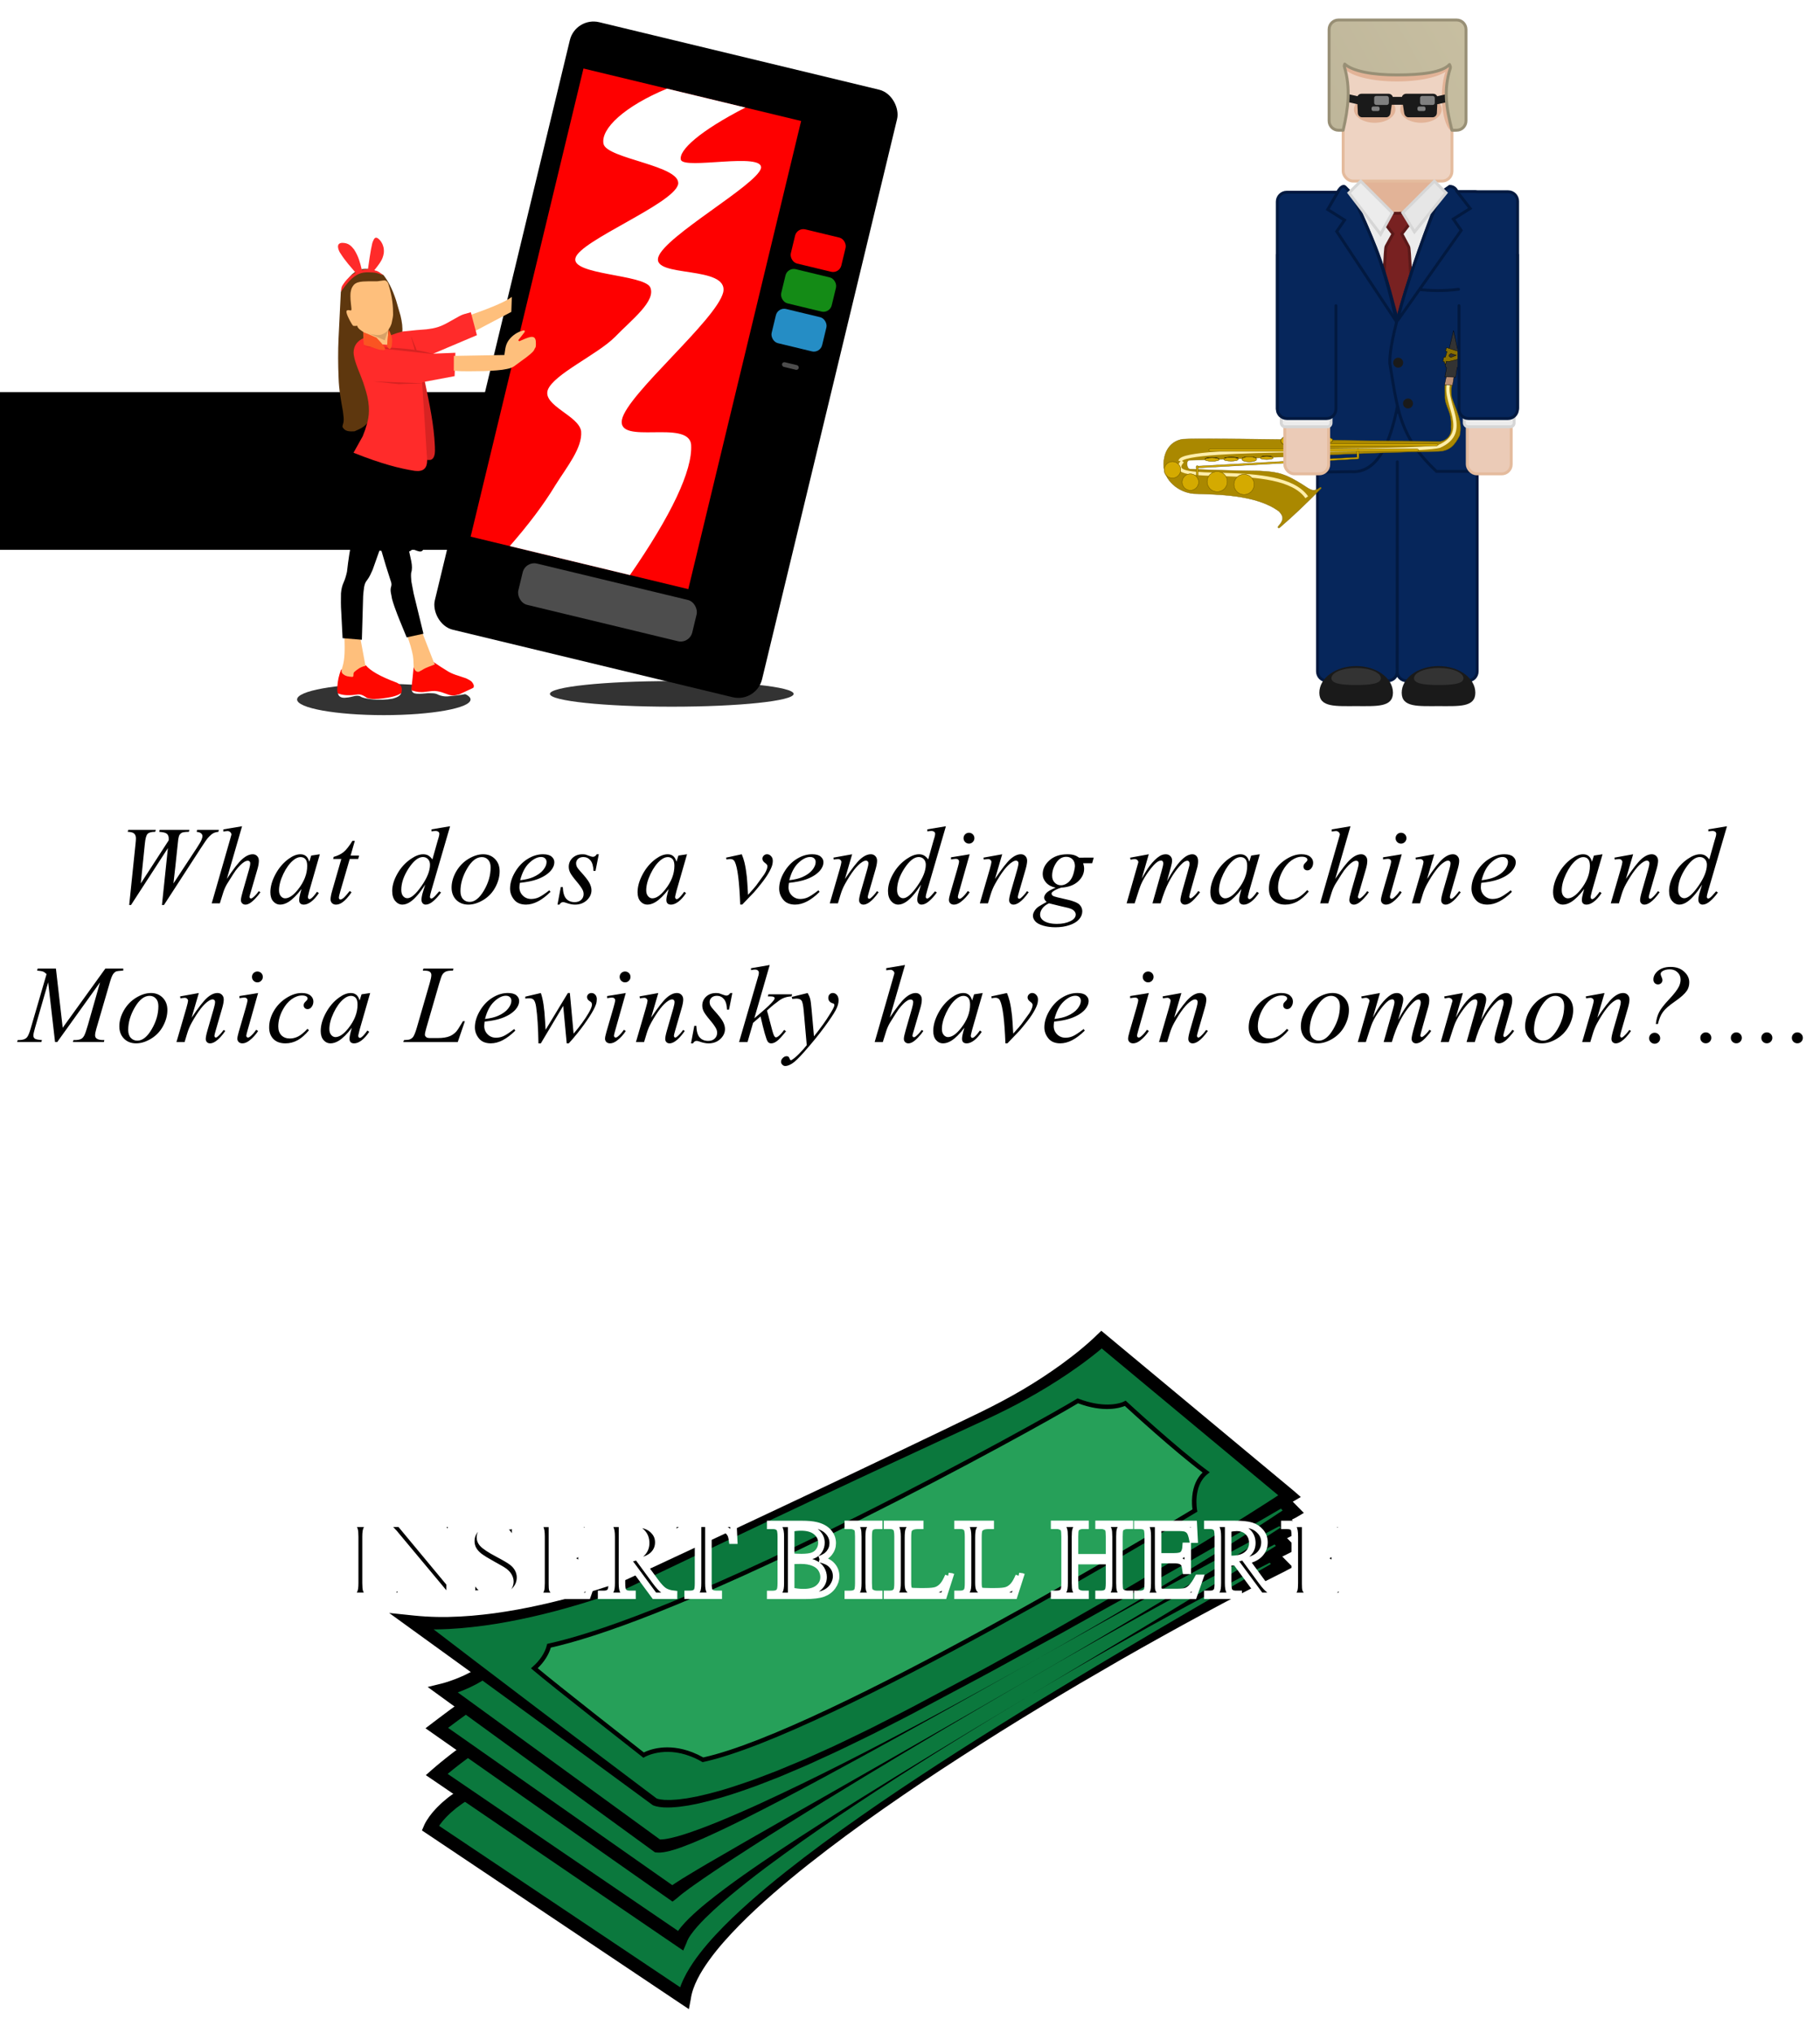 <?xml version="1.0" encoding="UTF-8"?>
<svg width="531.43" height="593.41" version="1.1" viewBox="0 0 140.61 157.01" xmlns="http://www.w3.org/2000/svg" xmlns:xlink="http://www.w3.org/1999/xlink">
<defs>
<linearGradient id="x" x1="1338" x2="1799.1" y1="636.63" y2="235.2" gradientTransform="matrix(5.16 0 0 5.16 -7615.1 543.88)" gradientUnits="userSpaceOnUse">
<stop stop-color="#e9c6af" offset="0"/>
<stop stop-color="#ebccb8" offset=".5"/>
<stop stop-color="#eed3c2" offset="1"/>
</linearGradient>
<linearGradient id="y" x1="1348.1" x2="1924.8" y1="245.25" y2="-82.041" gradientTransform="matrix(5.16 0 0 5.16 -7615.1 543.88)" gradientUnits="userSpaceOnUse">
<stop stop-color="#a8a18a" offset="0"/>
<stop stop-color="#c9c0a2" offset="1"/>
</linearGradient>
<filter id="aa" x="-.119" y="-.033" width="1.237" height="1.067" color-interpolation-filters="sRGB">
<feGaussianBlur stdDeviation="5.194"/>
</filter>
<radialGradient id="t" cx="-873.57" cy="1524.5" r="31.214" gradientTransform="matrix(5.16 0 0 5.16 9455.1 -3859.5)" gradientUnits="userSpaceOnUse" xlink:href="#a"/>
<linearGradient id="a">
<stop stop-color="#fd5" offset="0"/>
<stop stop-color="#fd5" stop-opacity="0" offset="1"/>
</linearGradient>
<radialGradient id="s" cx="-873.57" cy="1524.5" r="31.214" gradientTransform="matrix(5.16 0 0 5.16 9419.4 -3520.8)" gradientUnits="userSpaceOnUse" xlink:href="#a"/>
<radialGradient id="r" cx="-873.57" cy="1524.5" r="25.5" gradientTransform="matrix(5.16 0 0 5.16 9425.4 -3182.1)" gradientUnits="userSpaceOnUse" xlink:href="#a"/>
<radialGradient id="q" cx="-873.57" cy="1524.5" r="25.5" gradientTransform="matrix(5.16 0 0 5.16 9270.9 -2956.3)" gradientUnits="userSpaceOnUse" xlink:href="#a"/>
<radialGradient id="p" cx="-873.57" cy="1524.5" r="5.566" gradientTransform="matrix(5.16 0 0 20.553 9140.9 -26923)" gradientUnits="userSpaceOnUse" xlink:href="#a"/>
<radialGradient id="o" cx="-873.57" cy="1524.5" r="5.862" gradientTransform="matrix(5.16 0 0 19.83 9137.7 -26060)" gradientUnits="userSpaceOnUse" xlink:href="#a"/>
<radialGradient id="n" cx="-873.57" cy="1524.5" r="8.075" gradientTransform="matrix(5.16 0 0 14.519 9138 -18193)" gradientUnits="userSpaceOnUse" xlink:href="#a"/>
<filter id="z" color-interpolation-filters="sRGB">
<feGaussianBlur stdDeviation="5.883"/>
</filter>
<linearGradient id="w" x1="-1291.3" x2="-1280.2" y1="971.51" y2="928.32" gradientTransform="matrix(0 8.764 -8.764 0 10451 19954)" gradientUnits="userSpaceOnUse">
<stop stop-color="#8a6f00" offset="0"/>
<stop stop-color="#d4aa00" offset=".18"/>
<stop stop-color="#ab8900" offset=".262"/>
<stop stop-color="#bb9600" offset=".373"/>
<stop stop-color="#ffe682" offset=".564"/>
<stop stop-color="#b39000" offset=".728"/>
<stop stop-color="#ffce05" offset=".853"/>
<stop stop-color="#a58500" offset="1"/>
</linearGradient>
<radialGradient id="m" cx="-873.57" cy="1524.5" r="4.981" gradientTransform="matrix(5.16 0 0 20.802 9120.9 -27992)" gradientUnits="userSpaceOnUse" xlink:href="#a"/>
<radialGradient id="l" cx="-873.57" cy="1524.5" r="4.287" gradientTransform="matrix(5.16 0 0 24.309 9106.6 -33686)" gradientUnits="userSpaceOnUse" xlink:href="#a"/>
<radialGradient id="k" cx="-873.57" cy="1524.5" r="4.792" gradientTransform="matrix(5.16 0 0 20.659 9104.5 -28309)" gradientUnits="userSpaceOnUse" xlink:href="#a"/>
<radialGradient id="j" cx="-873.57" cy="1524.5" r="6.307" gradientTransform="matrix(5.16 0 0 16.109 9093 -21555)" gradientUnits="userSpaceOnUse" xlink:href="#a"/>
<radialGradient id="i" cx="-1021.3" cy="1469" r="15.652" gradientTransform="matrix(5.16 0 0 8.323 9519.7 -8843.5)" gradientUnits="userSpaceOnUse" xlink:href="#a"/>
<radialGradient id="h" cx="-1021.3" cy="1469" r="9.591" gradientTransform="matrix(5.16 0 0 13.582 9511.3 -17020)" gradientUnits="userSpaceOnUse" xlink:href="#a"/>
<radialGradient id="c" cx="-1012.4" cy="1225.1" r="3.28" gradientTransform="matrix(8.764 0 0 622.27 19954 -762049)" gradientUnits="userSpaceOnUse" xlink:href="#a"/>
<radialGradient id="d" cx="-985.3" cy="1235.2" r="15.032" gradientTransform="matrix(8.764 0 0 1.753 19954 -1790.4)" gradientUnits="userSpaceOnUse" xlink:href="#a"/>
<radialGradient id="e" cx="-996.57" cy="1369.4" r="3.76" gradientTransform="matrix(8.764 0 0 741.54 19954 -1013920)" gradientUnits="userSpaceOnUse" xlink:href="#a"/>
<radialGradient id="f" cx="-1039.9" cy="1423" r="2.6" gradientTransform="matrix(8.764 0 0 835.18 20507 -1185336)" gradientUnits="userSpaceOnUse" xlink:href="#a"/>
<radialGradient id="g" cx="-985.3" cy="1235.2" r="15.032" gradientTransform="matrix(8.764 0 0 1.753 20401 2481.4)" gradientUnits="userSpaceOnUse" xlink:href="#a"/>
<radialGradient id="v" cx="1616.2" cy="3250.5" r="18.183" gradientTransform="matrix(5.16 0 0 5.16 -7372.9 -8359.4)" gradientUnits="userSpaceOnUse" xlink:href="#b"/>
<linearGradient id="b">
<stop stop-color="#333" offset="0"/>
<stop stop-color="#333" stop-opacity="0" offset="1"/>
</linearGradient>
<radialGradient id="u" cx="1616.2" cy="3250.5" r="18.183" gradientTransform="matrix(5.16 0 0 5.16 -7223.8 -7739.6)" gradientUnits="userSpaceOnUse" xlink:href="#b"/>
</defs>
<g transform="translate(-42.755 -22.448)">
<g transform="matrix(.08 .031 -.031 .08 87.349 109.55)">
<path d="m721.22 132.59 12.745 5.741s-385.93 445.7-361 557.5l-268.56-60.111s0-44.21 82.667-94.958z" fill="#0b783d"/>
<path d="m720.43 125.65 16.009 7.211 7.335 3.304-5.264 6.094c-9.417 10.29-18.729 20.774-27.963 31.284-9.193 10.555-18.396 21.107-27.447 31.788-9.064 10.67-18.125 21.345-27.043 32.138-8.928 10.785-17.855 21.572-26.658 32.46-8.801 10.889-17.552 21.819-26.254 32.788-8.712 10.961-17.269 22.044-25.824 33.126-8.526 11.104-17.054 22.208-25.409 33.442-8.372 11.22-16.681 22.486-24.903 33.814s-16.383 22.699-24.408 34.164c-8.013 11.473-15.925 23.014-23.721 34.629-7.779 11.626-15.487 23.298-22.945 35.124-7.469 11.818-14.786 23.727-21.873 35.761-7.107 12.022-13.903 24.217-20.401 36.545-6.471 12.339-12.631 24.83-18.112 37.567-5.462 12.727-10.434 25.675-13.875 38.866-1.733 6.583-3.078 13.222-3.731 19.804-0.6 6.554-0.548 13.11 0.885 18.957l2e-3 9e-3 1.69 9.144-8.857-1.982-268.56-60.111-4.859-1.088 0.17-4.768 0.031-0.864 0.057-0.633 0.123-1.261 0.366-2.323c0.29-1.513 0.634-2.976 0.999-4.437l1.282-4.256 1.546-4.099c0.479-1.39 1.159-2.653 1.74-3.98l0.907-1.967c0.296-0.66 0.604-1.312 0.962-1.93l2.064-3.765 1.035-1.881c0.369-0.609 0.762-1.199 1.142-1.799l2.304-3.584 1.154-1.79 1.255-1.704c1.7-2.247 3.326-4.567 5.095-6.749l5.458-6.403c0.884-1.095 1.888-2.061 2.852-3.07l2.912-3.005 2.914-3.003c0.97-1.003 2.035-1.892 3.048-2.843l6.155-5.616c1.005-0.964 2.105-1.801 3.173-2.68l3.222-2.615c2.157-1.73 4.277-3.515 6.466-5.197l6.698-4.852c2.246-1.594 4.436-3.283 6.73-4.798l13.84-8.968-0.504 0.346zm1.598 13.881-531.3 406-0.167 0.127-0.338 0.219-13.368 8.663c-2.214 1.461-4.306 3.081-6.466 4.613l-6.432 4.655c-2.093 1.61-4.107 3.311-6.165 4.96l-3.073 2.492c-1.018 0.836-2.073 1.636-3.018 2.546l-5.819 5.312c-0.956 0.897-1.973 1.741-2.88 2.682l-2.727 2.816-2.729 2.814c-0.902 0.944-1.852 1.851-2.663 2.865l-5.059 5.933c-1.632 2.013-3.105 4.13-4.669 6.187l-1.151 1.556-1.038 1.619-2.08 3.234c-0.344 0.54-0.703 1.074-1.034 1.619l-0.914 1.672-1.835 3.341c-0.324 0.551-0.59 1.121-0.844 1.695l-0.788 1.714c-0.5 1.148-1.118 2.269-1.509 3.442l-1.318 3.483-1.055 3.505c-0.285 1.159-0.561 2.33-0.783 3.467l-0.269 1.68-0.071 0.756-0.039 0.376c0 0.05-3e-3 0.099-9e-3 0.149l-4.689-5.855 268.56 60.111-7.167 7.161-2e-3 -0.012c-1.564-7.881-1.196-15.533-0.238-22.867 1.041-7.329 2.704-14.417 4.781-21.312 4.147-13.798 9.599-26.948 15.547-39.797 5.991-12.83 12.487-25.359 19.303-37.688 6.83-12.32 13.994-24.429 21.303-36.434 7.324-11.997 14.865-23.849 22.554-35.597 7.713-11.732 15.485-23.419 23.421-34.991 7.931-11.575 15.974-23.07 24.115-34.493 8.131-11.429 16.308-22.824 24.592-34.138 8.274-11.322 16.633-22.581 25.053-33.792 8.439-11.197 16.844-22.419 25.361-33.556 8.493-11.156 17.1-22.222 25.655-33.329 8.569-11.096 17.188-22.154 25.858-33.172l26.029-33.041 26.193-32.918 26.334-32.818 26.462-32.78 2.072 9.398z"/>
<path d="m719.22 115.59 12.745 5.741s-382.95 461.37-381 527.5l-258.56-60.111s21.056-41.056 45.993-66.354z" fill="#0b783d"/>
<path d="m718.58 108.72 15.856 7.143 7.183 3.236-5.03 6.067c-9.287 9.939-18.385 20.083-27.455 30.233-9.048 10.173-18.002 20.426-26.903 30.725-8.896 10.303-17.725 20.661-26.498 31.067-8.761 10.415-17.495 20.854-26.135 31.368-8.676 10.486-17.239 21.063-25.812 31.633-8.51 10.62-17.052 21.215-25.457 31.918l-12.621 16.044-12.523 16.121c-8.335 10.758-16.648 21.532-24.874 32.374-8.234 10.835-16.46 21.676-24.576 32.599-8.129 10.913-16.235 21.844-24.23 32.855-8.009 11.001-15.966 22.038-23.81 33.155-7.867 11.1-15.626 22.276-23.284 33.515-7.671 11.231-15.155 22.587-22.54 33.995-3.687 5.708-7.338 11.436-10.94 17.192-3.594 5.76-7.099 11.574-10.555 17.407-6.894 11.671-13.569 23.472-19.469 35.549-2.926 6.038-5.734 12.119-8.01 18.271-1.127 3.069-2.141 6.151-2.896 9.17-0.775 2.99-1.199 6.037-1.03 8.296v5e-3l-0.271 7.668-7.085-1.647-266.09-61.864 3.552-6.831c0.832-1.6 1.631-3.084 2.461-4.602 0.825-1.507 1.658-3.008 2.505-4.497l2.559-4.457c0.85-1.487 1.745-2.947 2.615-4.422 0.866-1.477 1.782-2.926 2.673-4.388 0.887-1.465 1.809-2.91 2.73-4.356 0.918-1.447 1.832-2.897 2.788-4.323l2.845-4.291 2.923-4.247c0.966-1.42 2.003-2.8 3.002-4.202 1.001-1.4 2.013-2.795 3.073-4.161l3.146-4.118 3.27-4.044c1.067-1.362 2.244-2.656 3.377-3.978 1.148-1.312 2.257-2.649 3.485-3.91l3.608-3.831 0.333-0.354 0.498-0.349zm1.294 13.744-578.02 404.82 0.831-0.702-3.331 3.541c-1.13 1.155-2.175 2.419-3.249 3.646-1.062 1.241-2.16 2.442-3.174 3.738l-3.095 3.828-2.999 3.926c-1.01 1.3-1.979 2.637-2.94 3.982-0.959 1.347-1.951 2.664-2.883 4.035l-2.816 4.092-2.749 4.146c-0.923 1.377-1.809 2.782-2.698 4.184-0.892 1.4-1.785 2.8-2.646 4.222-0.864 1.419-1.752 2.823-2.593 4.257-0.844 1.431-1.714 2.849-2.538 4.291l-2.481 4.322c-0.821 1.444-1.626 2.894-2.421 4.347-0.789 1.442-1.588 2.93-2.313 4.324l-3.98-8.582 258.56 60.111-7.356 6.021v-9e-3c0.104-4.561 1.137-8.244 2.265-11.771 1.156-3.513 2.525-6.816 3.98-10.04 2.95-6.417 6.181-12.547 9.588-18.552 6.864-11.967 14.172-23.539 21.712-34.939 3.768-5.7 7.621-11.336 11.475-16.965 3.848-5.633 7.74-11.232 11.665-16.806 7.834-11.157 15.869-22.163 23.877-33.18 16.074-21.993 32.405-43.779 48.854-65.471l24.777-32.456 24.926-32.337 25.042-32.245 25.124-32.181 25.119-32.186 25.041-32.252 24.971-32.314 24.851-32.419c8.256-10.831 16.497-21.676 24.689-32.564 8.172-10.909 16.349-21.799 24.424-32.82l2.153 9.303z"/>
<path d="m717.22 98.593 12.745 5.741s-379 465.56-401 507.5l-251.56-62.111s17.623-29.116 28.993-44.354z" fill="#0b783d"/>
<path d="m716.66 91.759 15.772 7.105 7.565 3.408-5.376 5.851c-9.131 9.938-18.087 20.028-27.036 30.12-8.923 10.114-17.774 20.288-26.581 30.498-8.805 10.212-17.557 20.466-26.268 30.754-8.701 10.296-17.387 20.605-25.999 30.974-8.643 10.344-17.2 20.757-25.773 31.157-8.518 10.445-17.081 20.854-25.532 31.353-8.482 10.474-16.932 20.974-25.339 31.508l-25.209 31.612-25.081 31.714c-8.316 10.606-16.671 21.182-24.929 31.834-8.287 10.629-16.553 21.275-24.769 31.959-8.23 10.673-16.428 21.372-24.575 32.107-8.184 10.708-16.225 21.526-24.32 32.299l-12.076 16.208c-4.017 5.409-7.958 10.873-11.94 16.305l-11.847 16.365c-3.944 5.454-7.773 10.989-11.646 16.485-3.79 5.542-7.687 11.029-11.313 16.636l-2.76 4.185-2.619 4.2-1.306 2.098c-0.436 0.698-0.89 1.404-1.226 2.075l-2.196 4.05-1e-3 2e-3 -2.485 4.092-4.267-1.054-259.53-64.079 4.278-6.964 3.496-5.692 3.533-5.649 3.54-5.645 3.636-5.602 3.636-5.601 1.818-2.801 1.923-2.772 7.734-11.074 0.546-0.782 0.937-0.624zm1.125 13.668-608.06 404.94 1.483-1.406-7.436 10.656-1.855 2.671-1.789 2.757-3.578 5.513-3.579 5.513-3.5 5.58-3.493 5.586-3.439 5.598-3.695-8.932 251.56 62.111-6.752 3.038 1e-3 -2e-3 3.002-4.619c0.499-0.794 1.011-1.469 1.517-2.168l1.523-2.091 3.046-4.172 3.112-4.044c4.129-5.418 8.32-10.714 12.501-16.039 8.446-10.559 16.868-21.107 25.362-31.591l25.491-31.427 25.562-31.35 51.022-62.756 50.88-62.858 25.372-31.482 25.316-31.527c8.448-10.501 16.788-21.09 25.19-31.629l25.004-31.78c8.324-10.602 16.581-21.258 24.833-31.919 8.242-10.668 16.449-21.366 24.615-32.097 8.161-10.735 16.29-21.496 24.352-32.312 8.039-10.836 16.077-21.67 23.959-32.64l2.189 9.258z"/>
<path d="m713.22 83.593 12.745 5.741s-375.32 476.59-425 487.5l-230.56-61.111s14.623-10.116 25.993-25.354z" fill="#0b783d"/>
<path d="m712.68 76.766 15.756 7.097 7.002 3.154-4.752 6.029c-9.013 10.122-17.868 20.334-26.74 30.545-8.845 10.229-17.636 20.498-26.4 30.786l-26.195 30.943-26.035 31.064-25.924 31.149-25.81 31.239-51.549 62.535-25.847 31.209-25.928 31.146c-17.323 20.734-34.719 41.411-52.274 61.967-8.806 10.253-17.567 20.551-26.486 30.719-4.453 5.09-8.929 10.161-13.437 15.208-4.505 5.05-9 10.113-13.563 15.121-9.123 10.022-18.409 19.907-28.042 29.575-4.838 4.821-9.806 9.531-15.044 14.114-2.634 2.282-5.349 4.514-8.301 6.642-1.508 1.053-3.02 2.094-4.748 3.072-1.745 0.969-3.51 1.944-6.096 2.614l-9e-3 2e-3 -1.313 0.34-1.511-0.401-230.56-61.112-12.487-3.31 10.611-7.424c0.489-0.342 1.079-0.79 1.642-1.21 0.567-0.412 1.131-0.872 1.697-1.317 1.139-0.878 2.251-1.807 3.354-2.75 1.121-0.919 2.202-1.888 3.268-2.873l1.611-1.464c0.548-0.477 1.044-1.005 1.562-1.51l3.085-3.059 2.906-3.2c0.481-0.536 0.979-1.06 1.447-1.604l1.34-1.675 2.686-3.345 0.73-0.91 0.775-0.511zm1.093 13.654-614.06 404.96 1.506-1.421-3.012 3.762-1.509 1.878c-0.521 0.607-1.068 1.186-1.601 1.781l-3.221 3.541-3.382 3.357c-0.568 0.554-1.116 1.132-1.713 1.654l-1.759 1.6c-1.165 1.075-2.346 2.132-3.573 3.14-1.206 1.029-2.424 2.047-3.69 3.024-0.628 0.494-1.242 0.992-1.902 1.474-0.655 0.487-1.272 0.96-2.027 1.488l-1.876-10.734 230.56 61.111-2.824-0.061 3e-3 -1e-3c0.72-0.07 2.038-0.56 3.28-1.144 1.274-0.571 2.605-1.363 3.93-2.144 2.659-1.633 5.319-3.502 7.94-5.46 5.254-3.926 10.333-8.256 15.365-12.653 10.059-8.826 19.748-18.184 29.316-27.664 4.777-4.749 9.541-9.52 14.237-14.359 4.692-4.843 9.357-9.715 14.001-14.609 9.277-9.799 18.517-19.644 27.607-29.627 9.109-9.966 18.148-20 27.11-30.102 8.983-10.084 17.879-20.246 26.742-30.437 8.879-10.177 17.66-20.44 26.438-30.705 8.788-10.257 17.479-20.596 26.177-30.93 8.704-10.328 17.329-20.723 25.947-31.124l12.907-15.617 12.825-15.685c8.559-10.449 16.995-20.999 25.462-31.522 8.413-10.568 16.832-21.13 25.152-31.771 8.353-10.615 16.62-21.299 24.86-32.003 8.233-10.711 16.411-21.464 24.528-32.265 8.114-10.803 16.173-21.649 24.146-32.561 7.944-10.931 15.882-21.88 23.598-32.968l2.25 9.183z"/>
<path d="m23.193 468.5 261.11 72.222s40.278 6.944 184.72-158.33 248.83-304.94 248.83-304.94l-208.56-70.056s-20.833 45.833-73.611 101.39-245.83 258.33-245.83 258.33-84.722 77.778-166.67 101.39z" fill="#0b783d"/>
<path d="m42.655 467.91 47.179 13.716 65.094 18.72 65.134 18.577 65.164 18.466-0.334-0.075c3e-3 -9e-3 7e-3 -0.013 7e-3 -0.013l3e-3 4e-3 0.097-5e-3 0.444-0.021c0.294-0.01 0.58 0 0.953-0.079 0.707-0.128 1.395-0.185 2.123-0.354l2.21-0.586 1.107-0.291 1.11-0.409c1.476-0.57 2.974-1.026 4.438-1.682l4.385-2.017c1.479-0.62 2.883-1.477 4.316-2.24l4.286-2.343c2.819-1.65 5.566-3.462 8.355-5.184 10.966-7.253 21.54-15.237 31.666-23.786 5.064-4.276 10.196-8.469 15.06-12.994l7.391-6.672 3.696-3.336c1.235-1.109 2.406-2.29 3.612-3.431l14.378-13.808 1.797-1.726 1.75-1.776 10.503-10.656c9.451-9.359 18.376-19.242 27.497-28.929 4.587-4.82 8.989-9.814 13.426-14.776l13.308-14.888c4.475-4.928 8.752-9.999 13.132-15.044l13.068-15.137 26.101-30.306c4.373-5.034 8.596-10.183 12.879-15.286l25.626-30.672 12.758-15.381 25.163-31.065c8.382-10.359 16.762-20.72 24.967-31.22l24.683-31.443c4.124-5.232 8.133-10.554 12.199-15.831l12.142-15.873c8.096-10.582 16.064-21.256 24.006-31.95 7.968-10.663 15.79-21.472 23.518-32.255l2.895 9.279-6e-3 -2e-3 -208.55-70.053 7.373-3.205-4e-3 9e-3c-0.882 1.799-1.713 3.339-2.587 4.968-0.885 1.584-1.747 3.187-2.662 4.741-1.793 3.14-3.66 6.215-5.55 9.274-3.748 6.136-7.756 12.077-11.805 17.981-8.159 11.764-16.852 23.116-25.99 34.079-9.119 10.975-18.752 21.516-28.627 31.762l-29.508 30.487-29.428 30.563-29.375 30.614-29.3 30.685-29.243 30.739-29.202 30.778-29.147 30.83-29.112 30.864-7.266 7.728-2.721 2.901-0.453 0.484-0.227 0.242-0.304 0.296-0.122 0.113c-1.343 1.236-2.659 2.415-3.996 3.603-5.333 4.735-10.761 9.331-16.255 13.853-10.996 9.028-22.266 17.717-33.796 26.071-5.755 4.191-11.625 8.228-17.528 12.221-5.937 3.944-11.914 7.835-17.997 11.574-12.124 7.542-24.675 14.443-37.559 20.78-3.227 1.572-6.495 3.074-9.767 4.565-3.31 1.418-6.585 2.912-9.951 4.222-0.865 0.363-1.756 0.663-2.629 1.011zm-21.124-5.175c13.267-3.622 26.325-8.421 39.017-14.152 6.349-2.862 12.638-5.89 18.824-9.142 3.115-1.58 6.162-3.302 9.248-4.947 3.04-1.734 6.115-3.405 9.127-5.194 12.112-7.042 23.904-14.672 35.454-22.666 11.559-7.984 22.824-16.412 33.812-25.18 5.49-4.386 10.924-8.852 16.234-13.43 1.322-1.141 2.657-2.302 3.932-3.442l0.123-0.111c0.206-0.199-0.142 0.148-0.064 0.067l0.23-0.238 0.461-0.477 2.763-2.862 7.358-7.64 29.383-30.606 29.348-30.639 29.293-30.692 29.252-30.731 29.195-30.784 29.12-30.856 29.067-30.906 28.988-30.982c9.532-10.33 18.73-20.913 27.441-31.9 8.682-11.001 16.86-22.389 24.452-34.119 3.738-5.899 7.433-11.825 10.841-17.89 1.707-3.029 3.372-6.081 4.956-9.154 0.815-1.531 1.559-3.077 2.333-4.616 0.733-1.52 1.506-3.132 2.12-4.536l3e-3 -7e-3 2.305-4.904 5.068 1.702 208.55 70.053 6e-3 2e-3 7.939 2.883-5.044 6.397c-4.153 5.267-8.336 10.471-12.517 15.679l-6.242 7.835-6.286 7.794c-8.406 10.371-16.672 20.85-25.15 31.157-8.444 10.334-16.755 20.771-25.23 31.076l-25.378 30.948c-8.387 10.374-17.043 20.528-25.526 30.821l-25.538 30.807-12.944 15.264-25.778 30.618c-4.307 5.093-8.559 10.237-12.948 15.252l-26.106 30.301-13.035 15.166c-4.349 5.032-8.658 10.163-13.135 15.116l-13.314 14.961c-4.439 4.986-8.842 10.004-13.437 14.853-9.126 9.753-18.089 19.655-27.506 29.144l-12.231 12.574-1.797 1.749-14.377 13.992c-1.207 1.157-2.377 2.352-3.615 3.478l-3.704 3.389-7.409 6.778c-4.871 4.591-10.037 8.873-15.131 13.231-10.193 8.711-20.877 16.897-32.05 24.49-2.861 1.813-5.665 3.703-8.577 5.451l-4.46 2.503c-1.499 0.819-2.94 1.716-4.529 2.411l-4.676 2.211c-1.57 0.721-3.261 1.273-4.888 1.914l-1.232 0.464-1.305 0.365-2.616 0.718c-0.892 0.215-1.869 0.334-2.801 0.496-0.445 0.093-0.994 0.115-1.533 0.136l-0.805 0.03c-0.073 1e-3 -0.12 7e-3 -0.215 3e-3l-0.309-0.02-0.616-0.061-0.09-9e-3 -0.245-0.066-65.391-17.645-65.422-17.534-65.461-17.391-87.11-22.872z"/>
<path d="m549.86 53.112s-11.333 13.333-40.667 13.333c-20.667 27.333-247.33 300-364.33 377.67 0.938 7.12-0.822 15.729-5 23.667 18.667 6.667 120 37.333 120 37.333s16-20.667 51.333-15.333c98-64.667 332-369.33 332-369.33s-12.333-19.667-3-35.667c-33.999-9.333-90.333-31.667-90.333-31.667z" fill="#26a059"/>
<path d="m260.59 507.42-1.314-0.394c-1.014-0.307-101.59-30.758-120.09-37.363l-2.171-0.775 1.074-2.04c3.938-7.481 5.683-15.673 4.787-22.475l-0.163-1.236 1.04-0.69c33.864-22.48 99.161-76.708 217.92-207.39 72.244-79.498 134.47-154.67 145.93-169.82l0.601-0.794h0.995c22.333 0 35.373-8.265 39.148-12.635l0.929-1.076 1.327 0.518c0.562 0.223 56.621 22.4 90.125 31.597l2.51 0.689-1.312 2.248c-8.623 14.784 2.85 33.41 2.967 33.597l0.739 1.178-0.848 1.103c-2.342 3.049-235.33 305.67-332.48 369.78l-0.641 0.423-0.759-0.114c-3.768-0.568-7.491-0.857-11.064-0.857-26.021 0-38.271 15.286-38.392 15.441zm-117.93-40.782c21.483 7.351 105.27 32.77 116.53 36.183 3.421-3.755 16.379-15.921 40.639-15.921 3.53 0 7.191 0.266 10.895 0.79 94.075-62.708 314.79-347.61 330.06-367.4-1.064-1.93-3.098-5.99-4.525-11.14-2.375-8.574-2.016-16.501 1.019-23.103-31.038-8.796-78.646-27.335-86.919-30.583-3.402 3.241-15.458 12.731-40.177 12.98-12.916 16.853-74.402 91.01-145.56 169.31-117.86 129.7-183.32 184.35-217.65 207.35 0.592 6.684-0.951 14.359-4.32 21.536z"/>
</g>
<g transform="matrix(.81 0 0 .81 31.124 44.625)" stroke-width=".265" aria-label="What does a vending machine and Monica Lewinsky have in common?....">
<path d="m26.682 58.922 0.605-5.839q0.036-0.336 0.036-0.517 0-0.3-0.171-0.455-0.171-0.155-0.615-0.165l0.057-0.191h2.625l-0.057 0.191q-0.527-0.005-0.723 0.191-0.191 0.191-0.264 0.946l-0.388 3.783 2.661-4.108q0.005-0.103 0.005-0.176 0-0.289-0.171-0.444-0.171-0.155-0.734-0.191l0.041-0.191h2.837l-0.057 0.191q-0.491 0.005-0.661 0.083-0.124 0.057-0.212 0.186-0.083 0.124-0.134 0.429-0.015 0.088-0.129 1.199-0.109 1.111-0.331 3.023l2.217-3.369q0.362-0.553 0.455-0.775 0.093-0.222 0.093-0.377 0-0.145-0.124-0.253-0.124-0.114-0.424-0.145l0.041-0.191h2.077l-0.052 0.191q-0.274 0.021-0.486 0.134-0.212 0.114-0.501 0.434-0.165 0.186-0.682 0.982l-3.519 5.426h-0.191l0.568-5.426-3.519 5.426z"/>
<path d="m37.447 51.413-1.452 5.018q0.941-1.416 1.468-1.881 0.527-0.465 1.008-0.465 0.248 0 0.413 0.171 0.165 0.171 0.165 0.455 0 0.341-0.145 0.827l-0.63 2.165q-0.119 0.393-0.119 0.434 0 0.072 0.041 0.119 0.047 0.047 0.103 0.047 0.067 0 0.155-0.067 0.295-0.227 0.584-0.63l0.16 0.098q-0.176 0.274-0.491 0.605-0.31 0.326-0.537 0.455-0.222 0.124-0.398 0.124-0.191 0-0.315-0.124-0.119-0.119-0.119-0.31 0-0.227 0.181-0.847l0.594-2.067q0.114-0.388 0.114-0.61 0-0.103-0.067-0.165-0.062-0.062-0.165-0.062-0.15 0-0.341 0.114-0.351 0.217-0.811 0.806-0.124 0.16-0.827 1.292-0.217 0.362-0.357 0.791l-0.331 1.059h-0.775l1.7-5.912 0.181-0.641q0-0.134-0.114-0.238-0.109-0.103-0.269-0.103-0.093 0-0.284 0.031l-0.109 0.015v-0.202z"/>
<path d="m44.864 54.085-1.008 3.504-0.114 0.47q-0.015 0.067-0.015 0.114 0 0.083 0.052 0.145 0.041 0.047 0.103 0.047 0.067 0 0.176-0.083 0.202-0.15 0.537-0.62l0.176 0.124q-0.357 0.537-0.734 0.822-0.377 0.279-0.698 0.279-0.222 0-0.336-0.114-0.109-0.109-0.109-0.32 0-0.253 0.114-0.667l0.109-0.388q-0.677 0.884-1.245 1.235-0.408 0.253-0.801 0.253-0.377 0-0.651-0.31-0.274-0.315-0.274-0.863 0-0.822 0.491-1.731 0.496-0.915 1.256-1.462 0.594-0.434 1.121-0.434 0.315 0 0.522 0.165 0.212 0.165 0.32 0.548l0.186-0.589zm-1.84 0.269q-0.331 0-0.703 0.31-0.527 0.439-0.941 1.302-0.408 0.863-0.408 1.561 0 0.351 0.176 0.558 0.176 0.202 0.403 0.202 0.563 0 1.225-0.832 0.884-1.106 0.884-2.269 0-0.439-0.171-0.636-0.171-0.196-0.465-0.196z"/>
<path d="m48.203 52.804-0.403 1.406h0.811l-0.088 0.326h-0.806l-0.889 3.049q-0.145 0.491-0.145 0.636 0 0.088 0.041 0.134 0.041 0.047 0.098 0.047 0.129 0 0.341-0.181 0.124-0.103 0.553-0.636l0.171 0.129q-0.475 0.692-0.899 0.977-0.289 0.196-0.584 0.196-0.227 0-0.372-0.14-0.145-0.145-0.145-0.367 0-0.279 0.165-0.853l0.863-2.992h-0.78l0.052-0.202q0.568-0.155 0.946-0.46 0.377-0.31 0.842-1.07z"/>
<path d="m57.29 51.413-1.778 6.098q-0.145 0.496-0.145 0.651 0 0.052 0.041 0.098 0.047 0.047 0.093 0.047 0.067 0 0.16-0.067 0.176-0.124 0.589-0.62l0.176 0.109q-0.372 0.517-0.754 0.837-0.377 0.32-0.708 0.32-0.176 0-0.289-0.124-0.114-0.124-0.114-0.351 0-0.295 0.155-0.791l0.202-0.641q-0.749 1.158-1.364 1.602-0.424 0.305-0.811 0.305-0.393 0-0.687-0.346-0.289-0.351-0.289-0.951 0-0.77 0.491-1.643 0.491-0.873 1.297-1.421 0.636-0.439 1.168-0.439 0.279 0 0.481 0.114t0.398 0.377l0.506-1.798q0.057-0.191 0.093-0.305 0.062-0.207 0.062-0.341 0-0.109-0.078-0.181-0.109-0.088-0.279-0.088-0.119 0-0.393 0.036v-0.191zm-1.917 3.669q0-0.331-0.191-0.532t-0.486-0.202q-0.651 0-1.359 1.075-0.703 1.075-0.703 2.057 0 0.388 0.171 0.594 0.171 0.202 0.408 0.202 0.537 0 1.349-1.163t0.811-2.031z"/>
<path d="m62.014 55.703q0 0.775-0.413 1.535-0.408 0.76-1.142 1.204-0.734 0.444-1.426 0.444-0.708 0-1.158-0.45-0.444-0.455-0.444-1.173 0-0.76 0.434-1.524 0.439-0.765 1.168-1.209 0.734-0.444 1.416-0.444t1.121 0.45q0.444 0.45 0.444 1.168zm-0.858-0.357q0-0.481-0.238-0.734-0.233-0.258-0.605-0.258-0.76 0-1.4 1.09-0.636 1.085-0.636 2.16 0 0.491 0.248 0.76 0.248 0.264 0.625 0.264 0.729 0 1.364-1.08 0.641-1.085 0.641-2.201z"/>
<path d="m63.938 56.814q-0.036 0.258-0.036 0.429 0 0.46 0.326 0.785 0.326 0.32 0.791 0.32 0.372 0 0.713-0.15 0.346-0.155 1.023-0.677l0.109 0.15q-1.225 1.214-2.336 1.214-0.754 0-1.137-0.475-0.382-0.475-0.382-1.049 0-0.77 0.475-1.576 0.475-0.806 1.194-1.251 0.718-0.45 1.478-0.45 0.548 0 0.811 0.222 0.264 0.222 0.264 0.527 0 0.429-0.341 0.822-0.45 0.512-1.323 0.827-0.579 0.212-1.628 0.331zm0.036-0.253q0.765-0.088 1.245-0.3 0.636-0.284 0.951-0.677 0.32-0.398 0.32-0.754 0-0.217-0.14-0.351-0.134-0.134-0.388-0.134-0.527 0-1.121 0.563-0.589 0.558-0.868 1.654z"/>
<path d="m71.473 54.085-0.315 1.587h-0.191q-0.026-0.692-0.295-1.008-0.269-0.315-0.667-0.315-0.32 0-0.512 0.176-0.186 0.176-0.186 0.424 0 0.171 0.072 0.326 0.078 0.155 0.331 0.434 0.672 0.734 0.868 1.106 0.196 0.372 0.196 0.703 0 0.537-0.45 0.956-0.444 0.413-1.127 0.413-0.372 0-0.858-0.176-0.171-0.062-0.264-0.062-0.233 0-0.351 0.238h-0.191l0.315-1.674h0.191q0.031 0.785 0.326 1.111 0.295 0.326 0.806 0.326 0.393 0 0.62-0.217 0.233-0.222 0.233-0.543 0-0.207-0.083-0.382-0.145-0.31-0.61-0.858-0.46-0.548-0.594-0.822-0.129-0.274-0.129-0.548 0-0.501 0.362-0.847 0.367-0.346 0.941-0.346 0.165 0 0.3 0.026 0.072 0.015 0.336 0.119 0.269 0.098 0.357 0.098 0.222 0 0.372-0.243z"/>
<path d="m79.888 54.085-1.008 3.504-0.114 0.47q-0.015 0.067-0.015 0.114 0 0.083 0.052 0.145 0.041 0.047 0.103 0.047 0.067 0 0.176-0.083 0.202-0.15 0.537-0.62l0.176 0.124q-0.357 0.537-0.734 0.822-0.377 0.279-0.698 0.279-0.222 0-0.336-0.114-0.109-0.109-0.109-0.32 0-0.253 0.114-0.667l0.109-0.388q-0.677 0.884-1.245 1.235-0.408 0.253-0.801 0.253-0.377 0-0.651-0.31-0.274-0.315-0.274-0.863 0-0.822 0.491-1.731 0.496-0.915 1.256-1.462 0.594-0.434 1.121-0.434 0.315 0 0.522 0.165 0.212 0.165 0.32 0.548l0.186-0.589zm-1.84 0.269q-0.331 0-0.703 0.31-0.527 0.439-0.941 1.302-0.408 0.863-0.408 1.561 0 0.351 0.176 0.558 0.176 0.202 0.403 0.202 0.563 0 1.225-0.832 0.884-1.106 0.884-2.269 0-0.439-0.171-0.636t-0.465-0.196z"/>
<path d="m83.616 54.405 1.493-0.32q0.16 0.382 0.258 0.78 0.14 0.584 0.227 1.385 0.041 0.403 0.114 1.705 0.646-0.713 0.77-0.884 0.682-0.925 0.785-1.085 0.171-0.274 0.238-0.481 0.057-0.155 0.057-0.295 0-0.134-0.243-0.31-0.238-0.176-0.238-0.393 0-0.165 0.129-0.295 0.134-0.129 0.315-0.129 0.217 0 0.382 0.181 0.165 0.176 0.165 0.439 0 0.264-0.083 0.506-0.134 0.393-0.501 0.961-0.367 0.563-1.183 1.514-0.103 0.119-1.147 1.199h-0.191q-0.124-3.271-0.517-4.082-0.129-0.264-0.429-0.264-0.129 0-0.367 0.047z"/>
<path d="m89.606 56.814q-0.036 0.258-0.036 0.429 0 0.46 0.326 0.785 0.326 0.32 0.791 0.32 0.372 0 0.713-0.15 0.346-0.155 1.023-0.677l0.109 0.15q-1.225 1.214-2.336 1.214-0.754 0-1.137-0.475-0.382-0.475-0.382-1.049 0-0.77 0.475-1.576 0.475-0.806 1.194-1.251 0.718-0.45 1.478-0.45 0.548 0 0.811 0.222 0.264 0.222 0.264 0.527 0 0.429-0.341 0.822-0.45 0.512-1.323 0.827-0.579 0.212-1.628 0.331zm0.036-0.253q0.765-0.088 1.245-0.3 0.636-0.284 0.951-0.677 0.32-0.398 0.32-0.754 0-0.217-0.14-0.351-0.134-0.134-0.388-0.134-0.527 0-1.121 0.563-0.589 0.558-0.868 1.654z"/>
<path d="m95.638 54.085-0.687 2.351q0.966-1.442 1.478-1.897 0.517-0.455 0.992-0.455 0.258 0 0.424 0.171 0.171 0.171 0.171 0.444 0 0.31-0.15 0.827l-0.63 2.176q-0.109 0.377-0.109 0.46 0 0.072 0.041 0.124 0.041 0.047 0.088 0.047 0.062 0 0.15-0.067 0.274-0.217 0.599-0.661l0.16 0.098q-0.481 0.687-0.909 0.982-0.3 0.202-0.537 0.202-0.191 0-0.305-0.119-0.114-0.114-0.114-0.31 0-0.248 0.176-0.853l0.599-2.077q0.114-0.388 0.114-0.605 0-0.103-0.067-0.165-0.067-0.067-0.165-0.067-0.145 0-0.346 0.124-0.382 0.233-0.796 0.77-0.413 0.532-0.873 1.364-0.243 0.439-0.403 0.961l-0.258 0.853h-0.775l0.941-3.235q0.165-0.584 0.165-0.703 0-0.114-0.093-0.196-0.088-0.088-0.222-0.088-0.062 0-0.217 0.021l-0.196 0.031-0.031-0.186z"/>
<path d="m104.58 51.413-1.778 6.098q-0.145 0.496-0.145 0.651 0 0.052 0.041 0.098 0.046 0.047 0.093 0.047 0.067 0 0.16-0.067 0.176-0.124 0.589-0.62l0.176 0.109q-0.372 0.517-0.754 0.837-0.377 0.32-0.708 0.32-0.176 0-0.289-0.124-0.114-0.124-0.114-0.351 0-0.295 0.155-0.791l0.202-0.641q-0.749 1.158-1.364 1.602-0.424 0.305-0.811 0.305-0.393 0-0.687-0.346-0.289-0.351-0.289-0.951 0-0.77 0.491-1.643 0.491-0.873 1.297-1.421 0.636-0.439 1.168-0.439 0.279 0 0.481 0.114t0.398 0.377l0.506-1.798q0.057-0.191 0.093-0.305 0.062-0.207 0.062-0.341 0-0.109-0.077-0.181-0.109-0.088-0.279-0.088-0.119 0-0.393 0.036v-0.191zm-1.917 3.669q0-0.331-0.191-0.532t-0.486-0.202q-0.651 0-1.359 1.075-0.703 1.075-0.703 2.057 0 0.388 0.171 0.594 0.171 0.202 0.408 0.202 0.537 0 1.349-1.163t0.811-2.031z"/>
<path d="m106.78 52.034q0.217 0 0.367 0.15 0.15 0.15 0.15 0.367 0 0.212-0.155 0.367-0.15 0.15-0.362 0.15-0.212 0-0.367-0.15-0.15-0.155-0.15-0.367 0-0.217 0.15-0.367 0.15-0.15 0.367-0.15zm0.067 2.052-1.023 3.623q-0.103 0.367-0.103 0.439 0 0.083 0.046 0.134 0.052 0.052 0.119 0.052 0.077 0 0.186-0.083 0.295-0.233 0.594-0.661l0.181 0.119q-0.351 0.537-0.827 0.904-0.351 0.274-0.672 0.274-0.212 0-0.346-0.124-0.134-0.129-0.134-0.32t0.129-0.636l0.672-2.315q0.165-0.568 0.165-0.713 0-0.114-0.083-0.186-0.077-0.072-0.217-0.072-0.114 0-0.47 0.057v-0.202z"/>
<path d="m109.95 54.085-0.687 2.351q0.966-1.442 1.478-1.897 0.517-0.455 0.992-0.455 0.258 0 0.424 0.171 0.171 0.171 0.171 0.444 0 0.31-0.15 0.827l-0.63 2.176q-0.109 0.377-0.109 0.46 0 0.072 0.041 0.124 0.041 0.047 0.088 0.047 0.062 0 0.15-0.067 0.274-0.217 0.599-0.661l0.16 0.098q-0.481 0.687-0.909 0.982-0.3 0.202-0.537 0.202-0.191 0-0.305-0.119-0.114-0.114-0.114-0.31 0-0.248 0.176-0.853l0.599-2.077q0.114-0.388 0.114-0.605 0-0.103-0.067-0.165-0.067-0.067-0.165-0.067-0.145 0-0.346 0.124-0.382 0.233-0.796 0.77-0.413 0.532-0.873 1.364-0.243 0.439-0.403 0.961l-0.258 0.853h-0.775l0.941-3.235q0.165-0.584 0.165-0.703 0-0.114-0.093-0.196-0.088-0.088-0.222-0.088-0.062 0-0.217 0.021l-0.196 0.031-0.031-0.186z"/>
<path d="m118.68 54.405-0.15 0.537h-0.863q0.098 0.279 0.098 0.522 0 0.682-0.579 1.214-0.584 0.532-1.602 0.589-0.548 0.165-0.822 0.393-0.103 0.083-0.103 0.171 0 0.103 0.093 0.191 0.093 0.083 0.47 0.171l1.002 0.233q0.832 0.196 1.101 0.465 0.264 0.274 0.264 0.63 0 0.424-0.315 0.775-0.31 0.351-0.915 0.548-0.599 0.202-1.328 0.202-0.641 0-1.168-0.155-0.527-0.15-0.754-0.408-0.227-0.258-0.227-0.532 0-0.222 0.15-0.465 0.145-0.238 0.367-0.393 0.14-0.098 0.791-0.465-0.238-0.186-0.238-0.408 0-0.207 0.207-0.439 0.212-0.233 0.889-0.512-0.568-0.109-0.904-0.475-0.331-0.367-0.331-0.816 0-0.734 0.641-1.313 0.646-0.579 1.716-0.579 0.388 0 0.636 0.078 0.248 0.078 0.481 0.243zm-1.793 0.811q0-0.413-0.233-0.651-0.227-0.238-0.599-0.238-0.584 0-0.966 0.589-0.377 0.584-0.377 1.22 0 0.398 0.243 0.651 0.243 0.253 0.589 0.253 0.274 0 0.527-0.15 0.258-0.15 0.434-0.413t0.279-0.672q0.103-0.408 0.103-0.589zm-2.475 3.545q-0.419 0.191-0.636 0.491-0.212 0.3-0.212 0.589 0 0.341 0.31 0.563 0.444 0.32 1.302 0.32 0.739 0 1.261-0.253 0.527-0.248 0.527-0.646 0-0.202-0.196-0.382-0.191-0.181-0.749-0.295-0.305-0.062-1.607-0.388z"/>
<path d="m123.93 54.085-0.672 2.331q0.45-0.822 0.765-1.235 0.491-0.641 0.956-0.93 0.274-0.165 0.574-0.165 0.258 0 0.429 0.165 0.171 0.165 0.171 0.424 0 0.253-0.119 0.661l-0.367 1.313q0.842-1.576 1.597-2.212 0.419-0.351 0.827-0.351 0.238 0 0.388 0.165 0.155 0.16 0.155 0.501 0 0.3-0.093 0.636l-0.568 2.01q-0.186 0.656-0.186 0.729 0 0.072 0.046 0.124 0.031 0.036 0.083 0.036t0.181-0.098q0.295-0.227 0.553-0.599l0.171 0.109q-0.129 0.207-0.46 0.568-0.326 0.362-0.558 0.491-0.233 0.129-0.429 0.129-0.181 0-0.305-0.124-0.119-0.124-0.119-0.305 0-0.248 0.212-0.997l0.47-1.659q0.16-0.574 0.171-0.636 0.015-0.098 0.015-0.191 0-0.129-0.057-0.202-0.062-0.072-0.14-0.072-0.217 0-0.46 0.222-0.713 0.656-1.333 1.84-0.408 0.78-0.765 2h-0.78l0.884-3.126q0.145-0.506 0.145-0.677 0-0.14-0.057-0.207-0.057-0.067-0.14-0.067-0.171 0-0.362 0.124-0.31 0.202-0.801 0.863-0.486 0.661-0.754 1.266-0.129 0.284-0.615 1.824h-0.765l0.956-3.349 0.124-0.434q0.036-0.098 0.036-0.145 0-0.114-0.103-0.202-0.103-0.093-0.264-0.093-0.067 0-0.372 0.062l-0.046-0.191z"/>
<path d="m134.52 54.085-1.008 3.504-0.114 0.47q-0.015 0.067-0.015 0.114 0 0.083 0.052 0.145 0.041 0.047 0.103 0.047 0.067 0 0.176-0.083 0.202-0.15 0.537-0.62l0.176 0.124q-0.357 0.537-0.734 0.822-0.377 0.279-0.698 0.279-0.222 0-0.336-0.114-0.109-0.109-0.109-0.32 0-0.253 0.114-0.667l0.109-0.388q-0.677 0.884-1.245 1.235-0.408 0.253-0.801 0.253-0.377 0-0.651-0.31-0.274-0.315-0.274-0.863 0-0.822 0.491-1.731 0.496-0.915 1.256-1.462 0.594-0.434 1.121-0.434 0.315 0 0.522 0.165 0.212 0.165 0.32 0.548l0.186-0.589zm-1.84 0.269q-0.331 0-0.703 0.31-0.527 0.439-0.941 1.302-0.408 0.863-0.408 1.561 0 0.351 0.176 0.558 0.176 0.202 0.403 0.202 0.563 0 1.225-0.832 0.884-1.106 0.884-2.269 0-0.439-0.171-0.636t-0.465-0.196z"/>
<path d="m139.19 57.635q-0.537 0.646-1.085 0.951-0.548 0.3-1.158 0.3-0.734 0-1.147-0.413-0.408-0.413-0.408-1.111 0-0.791 0.439-1.556 0.444-0.765 1.189-1.24 0.749-0.481 1.468-0.481 0.563 0 0.842 0.238 0.279 0.233 0.279 0.574 0 0.32-0.196 0.548-0.145 0.176-0.357 0.176-0.16 0-0.269-0.103-0.103-0.103-0.103-0.258 0-0.098 0.036-0.181 0.041-0.083 0.16-0.196 0.124-0.119 0.15-0.171 0.026-0.052 0.026-0.109 0-0.109-0.098-0.181-0.15-0.103-0.424-0.103-0.506 0-1.002 0.357-0.496 0.357-0.847 1.013-0.424 0.796-0.424 1.592 0 0.527 0.3 0.837 0.3 0.305 0.816 0.305 0.398 0 0.785-0.196 0.393-0.202 0.878-0.723z"/>
<path d="m143.17 51.413-1.452 5.018q0.941-1.416 1.468-1.881t1.008-0.465q0.248 0 0.413 0.171 0.165 0.171 0.165 0.455 0 0.341-0.145 0.827l-0.63 2.165q-0.119 0.393-0.119 0.434 0 0.072 0.041 0.119 0.046 0.047 0.103 0.047 0.067 0 0.155-0.067 0.295-0.227 0.584-0.63l0.16 0.098q-0.176 0.274-0.491 0.605-0.31 0.326-0.537 0.455-0.222 0.124-0.398 0.124-0.191 0-0.315-0.124-0.119-0.119-0.119-0.31 0-0.227 0.181-0.847l0.594-2.067q0.114-0.388 0.114-0.61 0-0.103-0.067-0.165-0.062-0.062-0.165-0.062-0.15 0-0.341 0.114-0.351 0.217-0.811 0.806-0.124 0.16-0.827 1.292-0.217 0.362-0.357 0.791l-0.331 1.059h-0.775l1.7-5.912 0.181-0.641q0-0.134-0.114-0.238-0.109-0.103-0.269-0.103-0.093 0-0.284 0.031l-0.109 0.015v-0.202z"/>
<path d="m147.99 52.034q0.217 0 0.367 0.15 0.15 0.15 0.15 0.367 0 0.212-0.155 0.367-0.15 0.15-0.362 0.15-0.212 0-0.367-0.15-0.15-0.155-0.15-0.367 0-0.217 0.15-0.367 0.15-0.15 0.367-0.15zm0.067 2.052-1.023 3.623q-0.103 0.367-0.103 0.439 0 0.083 0.046 0.134 0.052 0.052 0.119 0.052 0.077 0 0.186-0.083 0.295-0.233 0.594-0.661l0.181 0.119q-0.351 0.537-0.827 0.904-0.351 0.274-0.672 0.274-0.212 0-0.346-0.124-0.134-0.129-0.134-0.32t0.129-0.636l0.672-2.315q0.165-0.568 0.165-0.713 0-0.114-0.083-0.186-0.077-0.072-0.217-0.072-0.114 0-0.47 0.057v-0.202z"/>
<path d="m151.16 54.085-0.687 2.351q0.966-1.442 1.478-1.897 0.517-0.455 0.992-0.455 0.258 0 0.424 0.171 0.171 0.171 0.171 0.444 0 0.31-0.15 0.827l-0.63 2.176q-0.109 0.377-0.109 0.46 0 0.072 0.041 0.124 0.041 0.047 0.088 0.047 0.062 0 0.15-0.067 0.274-0.217 0.599-0.661l0.16 0.098q-0.481 0.687-0.909 0.982-0.3 0.202-0.537 0.202-0.191 0-0.305-0.119-0.114-0.114-0.114-0.31 0-0.248 0.176-0.853l0.599-2.077q0.114-0.388 0.114-0.605 0-0.103-0.067-0.165-0.067-0.067-0.165-0.067-0.145 0-0.346 0.124-0.382 0.233-0.796 0.77-0.413 0.532-0.873 1.364-0.243 0.439-0.403 0.961l-0.258 0.853h-0.775l0.941-3.235q0.165-0.584 0.165-0.703 0-0.114-0.093-0.196-0.088-0.088-0.222-0.088-0.062 0-0.217 0.021l-0.196 0.031-0.031-0.186z"/>
<path d="m155.64 56.814q-0.036 0.258-0.036 0.429 0 0.46 0.326 0.785 0.326 0.32 0.791 0.32 0.372 0 0.713-0.15 0.346-0.155 1.023-0.677l0.109 0.15q-1.225 1.214-2.336 1.214-0.754 0-1.137-0.475-0.382-0.475-0.382-1.049 0-0.77 0.475-1.576 0.475-0.806 1.194-1.251 0.718-0.45 1.478-0.45 0.548 0 0.811 0.222 0.264 0.222 0.264 0.527 0 0.429-0.341 0.822-0.45 0.512-1.323 0.827-0.579 0.212-1.628 0.331zm0.036-0.253q0.765-0.088 1.245-0.3 0.636-0.284 0.951-0.677 0.32-0.398 0.32-0.754 0-0.217-0.14-0.351-0.134-0.134-0.388-0.134-0.527 0-1.121 0.563-0.589 0.558-0.868 1.654z"/>
<path d="m167.21 54.085-1.008 3.504-0.114 0.47q-0.015 0.067-0.015 0.114 0 0.083 0.052 0.145 0.041 0.047 0.103 0.047 0.067 0 0.176-0.083 0.202-0.15 0.537-0.62l0.176 0.124q-0.357 0.537-0.734 0.822-0.377 0.279-0.698 0.279-0.222 0-0.336-0.114-0.109-0.109-0.109-0.32 0-0.253 0.114-0.667l0.109-0.388q-0.677 0.884-1.245 1.235-0.408 0.253-0.801 0.253-0.377 0-0.651-0.31-0.274-0.315-0.274-0.863 0-0.822 0.491-1.731 0.496-0.915 1.256-1.462 0.594-0.434 1.121-0.434 0.315 0 0.522 0.165 0.212 0.165 0.32 0.548l0.186-0.589zm-1.84 0.269q-0.331 0-0.703 0.31-0.527 0.439-0.941 1.302-0.408 0.863-0.408 1.561 0 0.351 0.176 0.558 0.176 0.202 0.403 0.202 0.563 0 1.225-0.832 0.884-1.106 0.884-2.269 0-0.439-0.171-0.636-0.171-0.196-0.465-0.196z"/>
<path d="m170.13 54.085-0.687 2.351q0.966-1.442 1.478-1.897 0.517-0.455 0.992-0.455 0.258 0 0.424 0.171 0.171 0.171 0.171 0.444 0 0.31-0.15 0.827l-0.63 2.176q-0.109 0.377-0.109 0.46 0 0.072 0.041 0.124 0.041 0.047 0.088 0.047 0.062 0 0.15-0.067 0.274-0.217 0.599-0.661l0.16 0.098q-0.481 0.687-0.909 0.982-0.3 0.202-0.537 0.202-0.191 0-0.305-0.119-0.114-0.114-0.114-0.31 0-0.248 0.176-0.853l0.599-2.077q0.114-0.388 0.114-0.605 0-0.103-0.067-0.165-0.067-0.067-0.165-0.067-0.145 0-0.346 0.124-0.382 0.233-0.796 0.77-0.413 0.532-0.873 1.364-0.243 0.439-0.403 0.961l-0.258 0.853h-0.775l0.941-3.235q0.165-0.584 0.165-0.703 0-0.114-0.093-0.196-0.088-0.088-0.222-0.088-0.062 0-0.217 0.021l-0.196 0.031-0.031-0.186z"/>
<path d="m179.08 51.413-1.778 6.098q-0.145 0.496-0.145 0.651 0 0.052 0.041 0.098 0.046 0.047 0.093 0.047 0.067 0 0.16-0.067 0.176-0.124 0.589-0.62l0.176 0.109q-0.372 0.517-0.754 0.837-0.377 0.32-0.708 0.32-0.176 0-0.289-0.124-0.114-0.124-0.114-0.351 0-0.295 0.155-0.791l0.202-0.641q-0.749 1.158-1.364 1.602-0.424 0.305-0.811 0.305-0.393 0-0.687-0.346-0.289-0.351-0.289-0.951 0-0.77 0.491-1.643 0.491-0.873 1.297-1.421 0.636-0.439 1.168-0.439 0.279 0 0.481 0.114 0.202 0.114 0.398 0.377l0.506-1.798q0.057-0.191 0.093-0.305 0.062-0.207 0.062-0.341 0-0.109-0.077-0.181-0.109-0.088-0.279-0.088-0.119 0-0.393 0.036v-0.191zm-1.917 3.669q0-0.331-0.191-0.532-0.191-0.202-0.486-0.202-0.651 0-1.359 1.075-0.703 1.075-0.703 2.057 0 0.388 0.171 0.594 0.171 0.202 0.408 0.202 0.537 0 1.349-1.163t0.811-2.031z"/>
<path d="m19.693 64.986 0.646 5.643 4.067-5.643h1.71v0.191q-0.558 0.036-0.656 0.072-0.171 0.067-0.315 0.269-0.14 0.202-0.305 0.775l-1.297 4.444q-0.114 0.388-0.114 0.61 0 0.202 0.14 0.305 0.196 0.15 0.62 0.15h0.124l-0.047 0.191h-2.951l0.052-0.191h0.14q0.393 0 0.599-0.114 0.16-0.083 0.284-0.31 0.129-0.233 0.357-1.023l1.158-4.062-4.088 5.7h-0.207l-0.656-5.7-1.251 4.336q-0.16 0.553-0.16 0.744t0.14 0.295q0.14 0.098 0.677 0.134l-0.057 0.191h-2.31l0.057-0.191h0.14q0.512 0 0.739-0.258 0.165-0.186 0.346-0.806l1.524-5.224q-0.171-0.176-0.326-0.238-0.155-0.062-0.574-0.098l0.052-0.191z"/>
<path d="m30.324 68.934q0 0.775-0.413 1.535-0.408 0.76-1.142 1.204-0.734 0.444-1.426 0.444-0.708 0-1.158-0.45-0.444-0.455-0.444-1.173 0-0.76 0.434-1.524 0.439-0.765 1.168-1.209 0.734-0.444 1.416-0.444t1.121 0.45q0.444 0.45 0.444 1.168zm-0.858-0.357q0-0.481-0.238-0.734-0.233-0.258-0.605-0.258-0.76 0-1.4 1.09-0.636 1.085-0.636 2.16 0 0.491 0.248 0.76 0.248 0.264 0.625 0.264 0.729 0 1.364-1.08 0.641-1.085 0.641-2.201z"/>
<path d="m33.322 67.317-0.687 2.351q0.966-1.442 1.478-1.897 0.517-0.455 0.992-0.455 0.258 0 0.424 0.171 0.171 0.171 0.171 0.444 0 0.31-0.15 0.827l-0.63 2.176q-0.109 0.377-0.109 0.46 0 0.072 0.041 0.124 0.041 0.047 0.088 0.047 0.062 0 0.15-0.067 0.274-0.217 0.599-0.661l0.16 0.098q-0.481 0.687-0.909 0.982-0.3 0.202-0.537 0.202-0.191 0-0.305-0.119-0.114-0.114-0.114-0.31 0-0.248 0.176-0.853l0.599-2.077q0.114-0.388 0.114-0.605 0-0.103-0.067-0.165-0.067-0.067-0.165-0.067-0.145 0-0.346 0.124-0.382 0.233-0.796 0.77-0.413 0.532-0.873 1.364-0.243 0.439-0.403 0.961l-0.258 0.853h-0.775l0.941-3.235q0.165-0.584 0.165-0.703 0-0.114-0.093-0.196-0.088-0.088-0.222-0.088-0.062 0-0.217 0.021l-0.196 0.031-0.031-0.186z"/>
<path d="m38.91 65.265q0.217 0 0.367 0.15 0.15 0.15 0.15 0.367 0 0.212-0.155 0.367-0.15 0.15-0.362 0.15-0.212 0-0.367-0.15-0.15-0.155-0.15-0.367 0-0.217 0.15-0.367 0.15-0.15 0.367-0.15zm0.067 2.052-1.023 3.623q-0.103 0.367-0.103 0.439 0 0.083 0.047 0.134 0.052 0.052 0.119 0.052 0.078 0 0.186-0.083 0.295-0.233 0.594-0.661l0.181 0.119q-0.351 0.537-0.827 0.904-0.351 0.274-0.672 0.274-0.212 0-0.346-0.124-0.134-0.129-0.134-0.32t0.129-0.636l0.672-2.315q0.165-0.568 0.165-0.713 0-0.114-0.083-0.186-0.078-0.072-0.217-0.072-0.114 0-0.47 0.057v-0.202z"/>
<path d="m43.83 70.867q-0.537 0.646-1.085 0.951-0.548 0.3-1.158 0.3-0.734 0-1.147-0.413-0.408-0.413-0.408-1.111 0-0.791 0.439-1.556 0.444-0.765 1.189-1.24 0.749-0.481 1.468-0.481 0.563 0 0.842 0.238 0.279 0.233 0.279 0.574 0 0.32-0.196 0.548-0.145 0.176-0.357 0.176-0.16 0-0.269-0.103-0.103-0.103-0.103-0.258 0-0.098 0.036-0.181 0.041-0.083 0.16-0.196 0.124-0.119 0.15-0.171 0.026-0.052 0.026-0.109 0-0.109-0.098-0.181-0.15-0.103-0.424-0.103-0.506 0-1.002 0.357-0.496 0.357-0.847 1.013-0.424 0.796-0.424 1.592 0 0.527 0.3 0.837 0.3 0.305 0.816 0.305 0.398 0 0.785-0.196 0.393-0.202 0.878-0.723z"/>
<path d="m49.666 67.317-1.008 3.504-0.114 0.47q-0.015 0.067-0.015 0.114 0 0.083 0.052 0.145 0.041 0.047 0.103 0.047 0.067 0 0.176-0.083 0.202-0.15 0.537-0.62l0.176 0.124q-0.357 0.537-0.734 0.822-0.377 0.279-0.698 0.279-0.222 0-0.336-0.114-0.109-0.109-0.109-0.32 0-0.253 0.114-0.667l0.109-0.388q-0.677 0.884-1.245 1.235-0.408 0.253-0.801 0.253-0.377 0-0.651-0.31-0.274-0.315-0.274-0.863 0-0.822 0.491-1.731 0.496-0.915 1.256-1.462 0.594-0.434 1.121-0.434 0.315 0 0.522 0.165 0.212 0.165 0.32 0.548l0.186-0.589zm-1.84 0.269q-0.331 0-0.703 0.31-0.527 0.439-0.941 1.302-0.408 0.863-0.408 1.561 0 0.351 0.176 0.558 0.176 0.202 0.403 0.202 0.563 0 1.225-0.832 0.884-1.106 0.884-2.269 0-0.439-0.171-0.636-0.171-0.196-0.465-0.196z"/>
<path d="m58.019 71.994h-5.194l0.072-0.191q0.413-0.01 0.553-0.067 0.217-0.093 0.32-0.243 0.16-0.238 0.341-0.858l1.235-4.263q0.155-0.527 0.155-0.775 0-0.196-0.145-0.305-0.14-0.109-0.532-0.109-0.088 0-0.14-0.005l0.062-0.191h2.858l-0.041 0.191q-0.481 0-0.682 0.093-0.202 0.093-0.336 0.305-0.093 0.14-0.305 0.868l-1.214 4.191q-0.14 0.475-0.14 0.661 0 0.124 0.14 0.238 0.088 0.078 0.398 0.078h0.677q0.739 0 1.173-0.186 0.32-0.14 0.589-0.419 0.145-0.155 0.512-0.77l0.134-0.233h0.191z"/>
<path d="m60.583 70.045q-0.036 0.258-0.036 0.429 0 0.46 0.326 0.785 0.326 0.32 0.791 0.32 0.372 0 0.713-0.15 0.346-0.155 1.023-0.677l0.109 0.15q-1.225 1.214-2.336 1.214-0.754 0-1.137-0.475-0.382-0.475-0.382-1.049 0-0.77 0.475-1.576 0.475-0.806 1.194-1.251 0.718-0.45 1.478-0.45 0.548 0 0.811 0.222 0.264 0.222 0.264 0.527 0 0.429-0.341 0.822-0.45 0.512-1.323 0.827-0.579 0.212-1.628 0.331zm0.036-0.253q0.765-0.088 1.245-0.3 0.636-0.284 0.951-0.677 0.32-0.398 0.32-0.754 0-0.217-0.14-0.351-0.134-0.134-0.388-0.134-0.527 0-1.121 0.563-0.589 0.558-0.868 1.654z"/>
<path d="m68.713 67.317 0.357 3.876q0.899-1.054 1.437-1.979 0.315-0.543 0.315-0.785 0-0.114-0.052-0.202-0.021-0.047-0.165-0.134-0.14-0.093-0.196-0.186-0.057-0.098-0.057-0.207 0-0.16 0.119-0.269 0.119-0.114 0.305-0.114 0.212 0 0.357 0.16 0.15 0.155 0.15 0.419 0 0.269-0.078 0.501-0.155 0.444-0.605 1.147-0.548 0.842-1.132 1.566-0.579 0.718-0.863 1.008h-0.191l-0.336-3.576-2.134 3.576h-0.227q-0.036-2.207-0.222-3.483-0.078-0.532-0.258-0.698-0.129-0.119-0.393-0.119-0.15 0-0.382 0.031v-0.186l1.483-0.346q0.31 0.863 0.403 2.651 0.031 0.677 0.052 0.853l2.124-3.504z"/>
<path d="m73.979 65.265q0.217 0 0.367 0.15 0.15 0.15 0.15 0.367 0 0.212-0.155 0.367-0.15 0.15-0.362 0.15-0.212 0-0.367-0.15-0.15-0.155-0.15-0.367 0-0.217 0.15-0.367 0.15-0.15 0.367-0.15zm0.067 2.052-1.023 3.623q-0.103 0.367-0.103 0.439 0 0.083 0.047 0.134 0.052 0.052 0.119 0.052 0.078 0 0.186-0.083 0.295-0.233 0.594-0.661l0.181 0.119q-0.351 0.537-0.827 0.904-0.351 0.274-0.672 0.274-0.212 0-0.346-0.124-0.134-0.129-0.134-0.32t0.129-0.636l0.672-2.315q0.165-0.568 0.165-0.713 0-0.114-0.083-0.186-0.078-0.072-0.217-0.072-0.114 0-0.47 0.057v-0.202z"/>
<path d="m77.148 67.317-0.687 2.351q0.966-1.442 1.478-1.897 0.517-0.455 0.992-0.455 0.258 0 0.424 0.171 0.171 0.171 0.171 0.444 0 0.31-0.15 0.827l-0.63 2.176q-0.109 0.377-0.109 0.46 0 0.072 0.041 0.124 0.041 0.047 0.088 0.047 0.062 0 0.15-0.067 0.274-0.217 0.599-0.661l0.16 0.098q-0.481 0.687-0.909 0.982-0.3 0.202-0.537 0.202-0.191 0-0.305-0.119-0.114-0.114-0.114-0.31 0-0.248 0.176-0.853l0.599-2.077q0.114-0.388 0.114-0.605 0-0.103-0.067-0.165-0.067-0.067-0.165-0.067-0.145 0-0.346 0.124-0.382 0.233-0.796 0.77-0.413 0.532-0.873 1.364-0.243 0.439-0.403 0.961l-0.258 0.853h-0.775l0.941-3.235q0.165-0.584 0.165-0.703 0-0.114-0.093-0.196-0.088-0.088-0.222-0.088-0.062 0-0.217 0.021l-0.196 0.031-0.031-0.186z"/>
<path d="m84.208 67.317-0.315 1.587h-0.191q-0.026-0.692-0.295-1.008-0.269-0.315-0.667-0.315-0.32 0-0.512 0.176-0.186 0.176-0.186 0.424 0 0.171 0.072 0.326 0.078 0.155 0.331 0.434 0.672 0.734 0.868 1.106 0.196 0.372 0.196 0.703 0 0.537-0.45 0.956-0.444 0.413-1.127 0.413-0.372 0-0.858-0.176-0.171-0.062-0.264-0.062-0.233 0-0.351 0.238h-0.191l0.315-1.674h0.191q0.031 0.785 0.326 1.111 0.295 0.326 0.806 0.326 0.393 0 0.62-0.217 0.233-0.222 0.233-0.543 0-0.207-0.083-0.382-0.145-0.31-0.61-0.858-0.46-0.548-0.594-0.822-0.129-0.274-0.129-0.548 0-0.501 0.362-0.847 0.367-0.346 0.941-0.346 0.165 0 0.3 0.026 0.072 0.015 0.336 0.119 0.269 0.098 0.357 0.098 0.222 0 0.372-0.243z"/>
<path d="m87.775 64.645-1.468 5.08 0.589-0.501q0.966-0.816 1.256-1.209 0.093-0.129 0.093-0.196 0-0.047-0.031-0.088-0.031-0.041-0.124-0.067-0.088-0.026-0.315-0.026h-0.181l0.057-0.196h2.258l-0.052 0.196q-0.388 0.021-0.672 0.124-0.279 0.098-0.543 0.295-0.522 0.388-0.687 0.537l-0.444 0.393q0.114 0.372 0.279 1.039 0.279 1.106 0.377 1.313 0.098 0.207 0.202 0.207 0.088 0 0.207-0.088 0.269-0.196 0.574-0.625l0.181 0.129q-0.563 0.708-0.863 0.935-0.3 0.222-0.548 0.222-0.217 0-0.336-0.171-0.207-0.305-0.687-2.403l-0.708 0.615-0.532 1.835h-0.806l1.716-5.896 0.145-0.501q0.026-0.129 0.026-0.227 0-0.124-0.098-0.207-0.093-0.083-0.274-0.083-0.119 0-0.377 0.052v-0.181z"/>
<path d="m91.393 67.317q0.176 0.3 0.243 0.563 0.067 0.258 0.134 1.023l0.227 2.542q0.31-0.372 0.899-1.178 0.284-0.393 0.703-1.07 0.253-0.413 0.31-0.579 0.031-0.083 0.031-0.171 0-0.057-0.036-0.093-0.036-0.036-0.191-0.083-0.15-0.052-0.253-0.181-0.098-0.134-0.098-0.305 0-0.212 0.124-0.341t0.31-0.129q0.227 0 0.388 0.191 0.16 0.186 0.16 0.517 0 0.408-0.279 0.935-0.279 0.522-1.075 1.607-0.796 1.085-1.927 2.367-0.78 0.884-1.158 1.111-0.377 0.233-0.646 0.233-0.16 0-0.279-0.124-0.124-0.119-0.124-0.279 0-0.202 0.171-0.367 0.165-0.165 0.362-0.165 0.103 0 0.171 0.047 0.041 0.026 0.093 0.145 0.047 0.124 0.088 0.165 0.026 0.026 0.062 0.026 0.031 0 0.109-0.052 0.284-0.176 0.661-0.558 0.496-0.506 0.734-0.827l-0.289-3.276q-0.072-0.811-0.217-0.987-0.145-0.176-0.486-0.176-0.109 0-0.388 0.031l-0.047-0.191z"/>
<path d="m100.68 64.645-1.452 5.018q0.941-1.416 1.468-1.881t1.008-0.465q0.248 0 0.413 0.171 0.165 0.171 0.165 0.455 0 0.341-0.145 0.827l-0.63 2.165q-0.119 0.393-0.119 0.434 0 0.072 0.041 0.119 0.046 0.047 0.103 0.047 0.067 0 0.155-0.067 0.295-0.227 0.584-0.63l0.16 0.098q-0.176 0.274-0.491 0.605-0.31 0.326-0.537 0.455-0.222 0.124-0.398 0.124-0.191 0-0.315-0.124-0.119-0.119-0.119-0.31 0-0.227 0.181-0.847l0.594-2.067q0.114-0.388 0.114-0.61 0-0.103-0.067-0.165-0.062-0.062-0.165-0.062-0.15 0-0.341 0.114-0.351 0.217-0.811 0.806-0.124 0.16-0.827 1.292-0.217 0.362-0.357 0.791l-0.331 1.059h-0.775l1.7-5.912 0.181-0.641q0-0.134-0.114-0.238-0.109-0.103-0.269-0.103-0.093 0-0.284 0.031l-0.109 0.015v-0.202z"/>
<path d="m108.09 67.317-1.008 3.504-0.114 0.47q-0.015 0.067-0.015 0.114 0 0.083 0.052 0.145 0.041 0.047 0.103 0.047 0.067 0 0.176-0.083 0.202-0.15 0.537-0.62l0.176 0.124q-0.357 0.537-0.734 0.822-0.377 0.279-0.698 0.279-0.222 0-0.336-0.114-0.109-0.109-0.109-0.32 0-0.253 0.114-0.667l0.109-0.388q-0.677 0.884-1.245 1.235-0.408 0.253-0.801 0.253-0.377 0-0.651-0.31-0.274-0.315-0.274-0.863 0-0.822 0.491-1.731 0.496-0.915 1.256-1.462 0.594-0.434 1.121-0.434 0.315 0 0.522 0.165 0.212 0.165 0.32 0.548l0.186-0.589zm-1.84 0.269q-0.331 0-0.703 0.31-0.527 0.439-0.941 1.302-0.408 0.863-0.408 1.561 0 0.351 0.176 0.558 0.176 0.202 0.403 0.202 0.563 0 1.225-0.832 0.884-1.106 0.884-2.269 0-0.439-0.171-0.636-0.171-0.196-0.465-0.196z"/>
<path d="m108.91 67.637 1.493-0.32q0.16 0.382 0.258 0.78 0.14 0.584 0.227 1.385 0.041 0.403 0.114 1.705 0.646-0.713 0.77-0.884 0.682-0.925 0.785-1.085 0.171-0.274 0.238-0.481 0.057-0.155 0.057-0.295 0-0.134-0.243-0.31-0.238-0.176-0.238-0.393 0-0.165 0.129-0.295 0.134-0.129 0.315-0.129 0.217 0 0.382 0.181 0.165 0.176 0.165 0.439t-0.083 0.506q-0.134 0.393-0.501 0.961-0.367 0.563-1.183 1.514-0.103 0.119-1.147 1.199h-0.191q-0.124-3.271-0.517-4.082-0.129-0.264-0.429-0.264-0.129 0-0.367 0.047z"/>
<path d="m114.9 70.045q-0.036 0.258-0.036 0.429 0 0.46 0.326 0.785 0.326 0.32 0.791 0.32 0.372 0 0.713-0.15 0.346-0.155 1.023-0.677l0.109 0.15q-1.225 1.214-2.336 1.214-0.754 0-1.137-0.475-0.382-0.475-0.382-1.049 0-0.77 0.475-1.576 0.475-0.806 1.194-1.251 0.718-0.45 1.478-0.45 0.548 0 0.811 0.222 0.264 0.222 0.264 0.527 0 0.429-0.341 0.822-0.45 0.512-1.323 0.827-0.579 0.212-1.628 0.331zm0.036-0.253q0.765-0.088 1.245-0.3 0.636-0.284 0.951-0.677 0.32-0.398 0.32-0.754 0-0.217-0.14-0.351-0.134-0.134-0.388-0.134-0.527 0-1.121 0.563-0.589 0.558-0.868 1.654z"/>
<path d="m123.87 65.265q0.217 0 0.367 0.15 0.15 0.15 0.15 0.367 0 0.212-0.155 0.367-0.15 0.15-0.362 0.15-0.212 0-0.367-0.15-0.15-0.155-0.15-0.367 0-0.217 0.15-0.367 0.15-0.15 0.367-0.15zm0.067 2.052-1.023 3.623q-0.103 0.367-0.103 0.439 0 0.083 0.046 0.134 0.052 0.052 0.119 0.052 0.077 0 0.186-0.083 0.295-0.233 0.594-0.661l0.181 0.119q-0.351 0.537-0.827 0.904-0.351 0.274-0.672 0.274-0.212 0-0.346-0.124-0.134-0.129-0.134-0.32t0.129-0.636l0.672-2.315q0.165-0.568 0.165-0.713 0-0.114-0.083-0.186-0.077-0.072-0.217-0.072-0.114 0-0.47 0.057v-0.202z"/>
<path d="m127.04 67.317-0.687 2.351q0.966-1.442 1.478-1.897 0.517-0.455 0.992-0.455 0.258 0 0.424 0.171 0.171 0.171 0.171 0.444 0 0.31-0.15 0.827l-0.63 2.176q-0.109 0.377-0.109 0.46 0 0.072 0.041 0.124 0.041 0.047 0.088 0.047 0.062 0 0.15-0.067 0.274-0.217 0.599-0.661l0.16 0.098q-0.481 0.687-0.91 0.982-0.3 0.202-0.537 0.202-0.191 0-0.305-0.119-0.114-0.114-0.114-0.31 0-0.248 0.176-0.853l0.599-2.077q0.114-0.388 0.114-0.605 0-0.103-0.067-0.165-0.067-0.067-0.165-0.067-0.145 0-0.346 0.124-0.382 0.233-0.796 0.77-0.413 0.532-0.873 1.364-0.243 0.439-0.403 0.961l-0.258 0.853h-0.775l0.941-3.235q0.165-0.584 0.165-0.703 0-0.114-0.093-0.196-0.088-0.088-0.222-0.088-0.062 0-0.217 0.021l-0.196 0.031-0.031-0.186z"/>
<path d="m137.26 70.867q-0.537 0.646-1.085 0.951-0.548 0.3-1.158 0.3-0.734 0-1.147-0.413-0.408-0.413-0.408-1.111 0-0.791 0.439-1.556 0.444-0.765 1.189-1.24 0.749-0.481 1.468-0.481 0.563 0 0.842 0.238 0.279 0.233 0.279 0.574 0 0.32-0.196 0.548-0.145 0.176-0.357 0.176-0.16 0-0.269-0.103-0.103-0.103-0.103-0.258 0-0.098 0.036-0.181 0.041-0.083 0.16-0.196 0.124-0.119 0.15-0.171 0.026-0.052 0.026-0.109 0-0.109-0.098-0.181-0.15-0.103-0.424-0.103-0.506 0-1.002 0.357-0.496 0.357-0.847 1.013-0.424 0.796-0.424 1.592 0 0.527 0.3 0.837 0.3 0.305 0.816 0.305 0.398 0 0.785-0.196 0.393-0.202 0.878-0.723z"/>
<path d="m143.02 68.934q0 0.775-0.413 1.535-0.408 0.76-1.142 1.204-0.734 0.444-1.426 0.444-0.708 0-1.158-0.45-0.444-0.455-0.444-1.173 0-0.76 0.434-1.524 0.439-0.765 1.168-1.209 0.734-0.444 1.416-0.444t1.121 0.45q0.444 0.45 0.444 1.168zm-0.858-0.357q0-0.481-0.238-0.734-0.233-0.258-0.605-0.258-0.76 0-1.4 1.09-0.636 1.085-0.636 2.16 0 0.491 0.248 0.76 0.248 0.264 0.625 0.264 0.729 0 1.364-1.08 0.641-1.085 0.641-2.201z"/>
<path d="m145.98 67.317-0.672 2.331q0.45-0.822 0.765-1.235 0.491-0.641 0.956-0.93 0.274-0.165 0.574-0.165 0.258 0 0.429 0.165 0.171 0.165 0.171 0.424 0 0.253-0.119 0.661l-0.367 1.313q0.842-1.576 1.597-2.212 0.419-0.351 0.827-0.351 0.238 0 0.388 0.165 0.155 0.16 0.155 0.501 0 0.3-0.093 0.636l-0.568 2.01q-0.186 0.656-0.186 0.729 0 0.072 0.046 0.124 0.031 0.036 0.083 0.036t0.181-0.098q0.295-0.227 0.553-0.599l0.171 0.109q-0.129 0.207-0.46 0.568-0.326 0.362-0.558 0.491-0.233 0.129-0.429 0.129-0.181 0-0.305-0.124-0.119-0.124-0.119-0.305 0-0.248 0.212-0.997l0.47-1.659q0.16-0.574 0.171-0.636 0.015-0.098 0.015-0.191 0-0.129-0.057-0.202-0.062-0.072-0.14-0.072-0.217 0-0.46 0.222-0.713 0.656-1.333 1.84-0.408 0.78-0.765 2h-0.78l0.884-3.126q0.145-0.506 0.145-0.677 0-0.14-0.057-0.207-0.057-0.067-0.14-0.067-0.171 0-0.362 0.124-0.31 0.202-0.801 0.863-0.486 0.661-0.754 1.266-0.129 0.284-0.615 1.824h-0.765l0.956-3.349 0.124-0.434q0.036-0.098 0.036-0.145 0-0.114-0.103-0.202-0.103-0.093-0.264-0.093-0.067 0-0.372 0.062l-0.046-0.191z"/>
<path d="m153.89 67.317-0.672 2.331q0.45-0.822 0.765-1.235 0.491-0.641 0.956-0.93 0.274-0.165 0.574-0.165 0.258 0 0.429 0.165 0.171 0.165 0.171 0.424 0 0.253-0.119 0.661l-0.367 1.313q0.842-1.576 1.597-2.212 0.419-0.351 0.827-0.351 0.238 0 0.388 0.165 0.155 0.16 0.155 0.501 0 0.3-0.093 0.636l-0.568 2.01q-0.186 0.656-0.186 0.729 0 0.072 0.046 0.124 0.031 0.036 0.083 0.036t0.181-0.098q0.295-0.227 0.553-0.599l0.171 0.109q-0.129 0.207-0.46 0.568-0.326 0.362-0.558 0.491-0.233 0.129-0.429 0.129-0.181 0-0.305-0.124-0.119-0.124-0.119-0.305 0-0.248 0.212-0.997l0.47-1.659q0.16-0.574 0.171-0.636 0.015-0.098 0.015-0.191 0-0.129-0.057-0.202-0.062-0.072-0.14-0.072-0.217 0-0.46 0.222-0.713 0.656-1.333 1.84-0.408 0.78-0.765 2h-0.78l0.884-3.126q0.145-0.506 0.145-0.677 0-0.14-0.057-0.207-0.057-0.067-0.14-0.067-0.171 0-0.362 0.124-0.31 0.202-0.801 0.863-0.486 0.661-0.754 1.266-0.129 0.284-0.615 1.824h-0.765l0.956-3.349 0.124-0.434q0.036-0.098 0.036-0.145 0-0.114-0.103-0.202-0.103-0.093-0.264-0.093-0.067 0-0.372 0.062l-0.046-0.191z"/>
<path d="m164.41 68.934q0 0.775-0.413 1.535-0.408 0.76-1.142 1.204-0.734 0.444-1.426 0.444-0.708 0-1.158-0.45-0.444-0.455-0.444-1.173 0-0.76 0.434-1.524 0.439-0.765 1.168-1.209 0.734-0.444 1.416-0.444t1.121 0.45q0.444 0.45 0.444 1.168zm-0.858-0.357q0-0.481-0.238-0.734-0.233-0.258-0.605-0.258-0.76 0-1.4 1.09-0.636 1.085-0.636 2.16 0 0.491 0.248 0.76 0.248 0.264 0.625 0.264 0.729 0 1.364-1.08 0.641-1.085 0.641-2.201z"/>
<path d="m167.4 67.317-0.687 2.351q0.966-1.442 1.478-1.897 0.517-0.455 0.992-0.455 0.258 0 0.424 0.171 0.171 0.171 0.171 0.444 0 0.31-0.15 0.827l-0.63 2.176q-0.109 0.377-0.109 0.46 0 0.072 0.041 0.124 0.041 0.047 0.088 0.047 0.062 0 0.15-0.067 0.274-0.217 0.599-0.661l0.16 0.098q-0.481 0.687-0.91 0.982-0.3 0.202-0.537 0.202-0.191 0-0.305-0.119-0.114-0.114-0.114-0.31 0-0.248 0.176-0.853l0.599-2.077q0.114-0.388 0.114-0.605 0-0.103-0.067-0.165-0.067-0.067-0.165-0.067-0.145 0-0.346 0.124-0.382 0.233-0.796 0.77-0.413 0.532-0.873 1.364-0.243 0.439-0.403 0.961l-0.258 0.853h-0.775l0.941-3.235q0.165-0.584 0.165-0.703 0-0.114-0.093-0.196-0.088-0.088-0.222-0.088-0.062 0-0.217 0.021l-0.196 0.031-0.031-0.186z"/>
<path d="m172.49 70.273h-0.196q0.072-0.656 0.315-1.132 0.243-0.475 0.951-1.225 0.708-0.754 0.935-1.214 0.16-0.326 0.16-0.672 0-0.408-0.289-0.687-0.289-0.284-0.744-0.284-0.439 0-0.713 0.186-0.155 0.103-0.155 0.253 0 0.103 0.083 0.284 0.088 0.181 0.088 0.3 0 0.176-0.124 0.295-0.124 0.119-0.305 0.119t-0.31-0.129q-0.124-0.129-0.124-0.341 0-0.455 0.439-0.827 0.444-0.372 1.209-0.372 0.796 0 1.282 0.45 0.491 0.444 0.491 1.018 0 0.46-0.227 0.801-0.3 0.444-1.137 1.023-0.837 0.574-1.152 1.013-0.315 0.439-0.475 1.142zm-0.31 0.832q0.217 0 0.372 0.155 0.155 0.15 0.155 0.372 0 0.217-0.155 0.367-0.155 0.155-0.372 0.155-0.217 0-0.372-0.155-0.155-0.15-0.155-0.367 0-0.222 0.15-0.372 0.155-0.155 0.377-0.155z"/>
<path d="m177.06 71.069q0.222 0 0.372 0.155 0.155 0.15 0.155 0.367t-0.155 0.372q-0.155 0.15-0.372 0.15-0.217 0-0.372-0.15-0.15-0.155-0.15-0.372t0.15-0.367q0.155-0.155 0.372-0.155z"/>
<path d="m179.97 71.069q0.222 0 0.372 0.155 0.155 0.15 0.155 0.367t-0.155 0.372q-0.155 0.15-0.372 0.15t-0.372-0.15q-0.15-0.155-0.15-0.372t0.15-0.367q0.155-0.155 0.372-0.155z"/>
<path d="m182.88 71.069q0.222 0 0.372 0.155 0.155 0.15 0.155 0.367t-0.155 0.372q-0.155 0.15-0.372 0.15t-0.372-0.15q-0.15-0.155-0.15-0.372t0.15-0.367q0.155-0.155 0.372-0.155z"/>
<path d="m185.79 71.069q0.222 0 0.372 0.155 0.155 0.15 0.155 0.367t-0.155 0.372q-0.155 0.15-0.372 0.15t-0.372-0.15q-0.15-0.155-0.15-0.372t0.15-0.367q0.155-0.155 0.372-0.155z"/>
</g>
<flowRoot transform="matrix(.265 0 0 .265 0 17.6)" fill="#000000" font-family="'Times New Roman'" font-size="32px" letter-spacing="1px" text-align="center" text-anchor="middle" word-spacing="0px" style="line-height:1.25" xml:space="preserve"><flowRegion><rect x="94.64" y="132.59" width="223.08" height="45.968"/></flowRegion><flowPara/></flowRoot>
<g transform="matrix(.808 0 0 .793 28.33 50.608)" stroke="#fff" stroke-width=".625" style="paint-order:stroke markers fill" aria-label="INSERT BILL HERE">
<path d="m53.812 119.74v0.191h-3.002v-0.191h0.248q0.434 0 0.63-0.253 0.124-0.165 0.124-0.796v-4.527q0-0.532-0.067-0.703-0.052-0.129-0.212-0.222-0.227-0.124-0.475-0.124h-0.248v-0.191h3.002v0.191h-0.253q-0.429 0-0.625 0.253-0.129 0.165-0.129 0.796v4.527q0 0.532 0.067 0.703 0.052 0.129 0.217 0.222 0.222 0.124 0.47 0.124z" style="paint-order:stroke markers fill"/>
<path d="m54.206 112.92h1.902l4.284 5.255v-4.041q0-0.646-0.145-0.806-0.191-0.217-0.605-0.217h-0.243v-0.191h2.439v0.191h-0.248q-0.444 0-0.63 0.269-0.114 0.165-0.114 0.754v5.907h-0.186l-4.62-5.643v4.315q0 0.646 0.14 0.806 0.196 0.217 0.605 0.217h0.248v0.191h-2.439v-0.191h0.243q0.45 0 0.636-0.269 0.114-0.165 0.114-0.754v-4.873q-0.305-0.357-0.465-0.47-0.155-0.114-0.46-0.212-0.15-0.046-0.455-0.046z" style="paint-order:stroke markers fill"/>
<path d="m67.111 112.76v2.424h-0.191q-0.093-0.698-0.336-1.111-0.238-0.413-0.682-0.656t-0.92-0.243q-0.537 0-0.889 0.331-0.351 0.326-0.351 0.744 0 0.32 0.222 0.584 0.32 0.388 1.524 1.034 0.982 0.527 1.338 0.811 0.362 0.279 0.553 0.661 0.196 0.382 0.196 0.801 0 0.796-0.62 1.375-0.615 0.574-1.587 0.574-0.305 0-0.574-0.046-0.16-0.026-0.667-0.186-0.501-0.165-0.636-0.165-0.129 0-0.207 0.077-0.072 0.077-0.109 0.32h-0.191v-2.403h0.191q0.134 0.754 0.362 1.132 0.227 0.372 0.692 0.62 0.47 0.248 1.028 0.248 0.646 0 1.018-0.341 0.377-0.341 0.377-0.806 0-0.258-0.145-0.522-0.14-0.264-0.439-0.491-0.202-0.155-1.101-0.656-0.899-0.506-1.282-0.806-0.377-0.3-0.574-0.661-0.196-0.362-0.196-0.796 0-0.754 0.579-1.297 0.579-0.548 1.473-0.548 0.558 0 1.183 0.274 0.289 0.129 0.408 0.129 0.134 0 0.217-0.077 0.088-0.083 0.14-0.326z" style="paint-order:stroke markers fill"/>
<path d="m70.626 113.31v2.77h1.54q0.599 0 0.801-0.181 0.269-0.238 0.3-0.837h0.191v2.439h-0.191q-0.072-0.512-0.145-0.656-0.093-0.181-0.305-0.284-0.212-0.103-0.651-0.103h-1.54v2.31q0 0.465 0.041 0.568 0.041 0.098 0.145 0.16 0.103 0.057 0.393 0.057h1.189q0.594 0 0.863-0.083 0.269-0.083 0.517-0.326 0.32-0.32 0.656-0.966h0.207l-0.605 1.757h-5.4v-0.191h0.248q0.248 0 0.47-0.119 0.165-0.083 0.222-0.248 0.062-0.165 0.062-0.677v-4.553q0-0.667-0.134-0.822-0.186-0.207-0.62-0.207h-0.248v-0.191h5.4l0.078 1.535h-0.202q-0.109-0.553-0.243-0.76-0.129-0.207-0.388-0.315-0.207-0.077-0.729-0.077z" style="paint-order:stroke markers fill"/>
<path d="m82.3 119.93h-1.871l-2.372-3.276q-0.264 0.01-0.429 0.01-0.067 0-0.145 0-0.078-5e-3 -0.16-0.01v2.036q0 0.661 0.145 0.822 0.196 0.227 0.589 0.227h0.274v0.191h-3.002v-0.191h0.264q0.444 0 0.636-0.289 0.109-0.16 0.109-0.76v-4.527q0-0.661-0.145-0.822-0.202-0.227-0.599-0.227h-0.264v-0.191h2.553q1.116 0 1.643 0.165 0.532 0.16 0.899 0.599 0.372 0.434 0.372 1.039 0 0.646-0.424 1.121-0.419 0.475-1.302 0.672l1.447 2.01q0.496 0.692 0.853 0.92 0.357 0.227 0.93 0.289zm-4.976-3.602q0.098 0 0.171 5e-3 0.072 0 0.119 0 1.002 0 1.509-0.434 0.512-0.434 0.512-1.106 0-0.656-0.413-1.065-0.408-0.413-1.085-0.413-0.3 0-0.811 0.098z" style="paint-order:stroke markers fill"/>
<path d="m87.975 112.92 0.078 1.643h-0.196q-0.057-0.434-0.155-0.62-0.16-0.3-0.429-0.439-0.264-0.145-0.698-0.145h-0.987v5.354q0 0.646 0.14 0.806 0.196 0.217 0.605 0.217h0.243v0.191h-2.971v-0.191h0.248q0.444 0 0.63-0.269 0.114-0.165 0.114-0.754v-5.354h-0.842q-0.491 0-0.698 0.072-0.269 0.098-0.46 0.377-0.191 0.279-0.227 0.754h-0.196l0.083-1.643z" style="paint-order:stroke markers fill"/>
<path d="m96.21 116.36q0.729 0.155 1.09 0.496 0.501 0.475 0.501 1.163 0 0.522-0.331 1.002-0.331 0.475-0.909 0.698-0.574 0.217-1.757 0.217h-3.307v-0.191h0.264q0.439 0 0.63-0.279 0.119-0.181 0.119-0.77v-4.527q0-0.651-0.15-0.822-0.202-0.227-0.599-0.227h-0.264v-0.191h3.028q0.847 0 1.359 0.124 0.775 0.186 1.183 0.661 0.408 0.47 0.408 1.085 0 0.527-0.32 0.946-0.32 0.413-0.946 0.615zm-2.708-0.279q0.191 0.036 0.434 0.057 0.248 0.015 0.543 0.015 0.754 0 1.132-0.16 0.382-0.165 0.584-0.501t0.202-0.734q0-0.615-0.501-1.049-0.501-0.434-1.462-0.434-0.517 0-0.93 0.114zm0 3.349q0.599 0.14 1.183 0.14 0.935 0 1.426-0.419 0.491-0.424 0.491-1.044 0-0.408-0.222-0.785-0.222-0.377-0.723-0.594-0.501-0.217-1.24-0.217-0.32 0-0.548 0.01-0.227 0.01-0.367 0.036z" style="paint-order:stroke markers fill"/>
<path d="m101.92 119.74v0.191h-3.002v-0.191h0.248q0.434 0 0.63-0.253 0.124-0.165 0.124-0.796v-4.527q0-0.532-0.067-0.703-0.052-0.129-0.212-0.222-0.227-0.124-0.475-0.124h-0.248v-0.191h3.002v0.191h-0.253q-0.429 0-0.625 0.253-0.129 0.165-0.129 0.796v4.527q0 0.532 0.067 0.703 0.052 0.129 0.217 0.222 0.222 0.124 0.47 0.124z" style="paint-order:stroke markers fill"/>
<path d="m108.52 117.99 0.171 0.036-0.599 1.902h-5.426v-0.191h0.264q0.444 0 0.636-0.289 0.109-0.165 0.109-0.765v-4.522q0-0.656-0.145-0.822-0.202-0.227-0.599-0.227h-0.264v-0.191h3.173v0.191q-0.558-5e-3 -0.785 0.103-0.222 0.109-0.305 0.274-0.083 0.165-0.083 0.791v4.403q0 0.429 0.083 0.589 0.062 0.109 0.191 0.16 0.129 0.052 0.806 0.052h0.512q0.806 0 1.132-0.119t0.594-0.419q0.269-0.305 0.537-0.956z" style="paint-order:stroke markers fill"/>
<path d="m115.26 117.99 0.171 0.036-0.599 1.902h-5.426v-0.191h0.264q0.444 0 0.636-0.289 0.109-0.165 0.109-0.765v-4.522q0-0.656-0.145-0.822-0.202-0.227-0.599-0.227h-0.264v-0.191h3.173v0.191q-0.558-5e-3 -0.785 0.103-0.222 0.109-0.305 0.274-0.083 0.165-0.083 0.791v4.403q0 0.429 0.083 0.589 0.062 0.109 0.191 0.16 0.129 0.052 0.806 0.052h0.512q0.806 0 1.132-0.119t0.594-0.419q0.269-0.305 0.537-0.956z" style="paint-order:stroke markers fill"/>
<path d="m120.64 116.17h3.256v-2.005q0-0.537-0.067-0.708-0.052-0.129-0.217-0.222-0.222-0.124-0.47-0.124h-0.248v-0.191h2.997v0.191h-0.248q-0.248 0-0.47 0.119-0.165 0.083-0.227 0.253-0.057 0.165-0.057 0.682v4.522q0 0.532 0.067 0.703 0.052 0.129 0.212 0.222 0.227 0.124 0.475 0.124h0.248v0.191h-2.997v-0.191h0.248q0.429 0 0.625-0.253 0.129-0.165 0.129-0.796v-2.134h-3.256v2.134q0 0.532 0.067 0.703 0.052 0.129 0.217 0.222 0.222 0.124 0.47 0.124h0.253v0.191h-3.002v-0.191h0.248q0.434 0 0.63-0.253 0.124-0.165 0.124-0.796v-4.522q0-0.537-0.067-0.708-0.052-0.129-0.212-0.222-0.227-0.124-0.475-0.124h-0.248v-0.191h3.002v0.191h-0.253q-0.248 0-0.47 0.119-0.16 0.083-0.222 0.253-0.062 0.165-0.062 0.682z" style="paint-order:stroke markers fill"/>
<path d="m128.59 113.31v2.77h1.54q0.599 0 0.801-0.181 0.269-0.238 0.3-0.837h0.191v2.439h-0.191q-0.072-0.512-0.145-0.656-0.093-0.181-0.305-0.284-0.212-0.103-0.651-0.103h-1.54v2.31q0 0.465 0.041 0.568 0.041 0.098 0.145 0.16 0.103 0.057 0.393 0.057h1.189q0.594 0 0.863-0.083 0.269-0.083 0.517-0.326 0.32-0.32 0.656-0.966h0.207l-0.605 1.757h-5.4v-0.191h0.248q0.248 0 0.47-0.119 0.165-0.083 0.222-0.248 0.062-0.165 0.062-0.677v-4.553q0-0.667-0.134-0.822-0.186-0.207-0.62-0.207h-0.248v-0.191h5.4l0.077 1.535h-0.202q-0.109-0.553-0.243-0.76-0.129-0.207-0.388-0.315-0.207-0.077-0.729-0.077z" style="paint-order:stroke markers fill"/>
<path d="m140.26 119.93h-1.871l-2.372-3.276q-0.264 0.01-0.429 0.01-0.067 0-0.145 0-0.077-5e-3 -0.16-0.01v2.036q0 0.661 0.145 0.822 0.196 0.227 0.589 0.227h0.274v0.191h-3.002v-0.191h0.264q0.444 0 0.636-0.289 0.109-0.16 0.109-0.76v-4.527q0-0.661-0.145-0.822-0.202-0.227-0.599-0.227h-0.264v-0.191h2.553q1.116 0 1.643 0.165 0.532 0.16 0.899 0.599 0.372 0.434 0.372 1.039 0 0.646-0.424 1.121-0.419 0.475-1.302 0.672l1.447 2.01q0.496 0.692 0.853 0.92 0.357 0.227 0.93 0.289zm-4.976-3.602q0.098 0 0.171 5e-3 0.072 0 0.119 0 1.002 0 1.509-0.434 0.512-0.434 0.512-1.106 0-0.656-0.413-1.065-0.408-0.413-1.085-0.413-0.3 0-0.811 0.098z" style="paint-order:stroke markers fill"/>
<path d="m142.65 113.31v2.77h1.54q0.599 0 0.801-0.181 0.269-0.238 0.3-0.837h0.191v2.439h-0.191q-0.072-0.512-0.145-0.656-0.093-0.181-0.305-0.284-0.212-0.103-0.651-0.103h-1.54v2.31q0 0.465 0.041 0.568 0.041 0.098 0.145 0.16 0.103 0.057 0.393 0.057h1.189q0.594 0 0.863-0.083 0.269-0.083 0.517-0.326 0.32-0.32 0.656-0.966h0.207l-0.605 1.757h-5.4v-0.191h0.248q0.248 0 0.47-0.119 0.165-0.083 0.222-0.248 0.062-0.165 0.062-0.677v-4.553q0-0.667-0.134-0.822-0.186-0.207-0.62-0.207h-0.248v-0.191h5.4l0.077 1.535h-0.202q-0.109-0.553-0.243-0.76-0.129-0.207-0.388-0.315-0.207-0.077-0.729-0.077z" style="paint-order:stroke markers fill"/>
</g>
<g transform="matrix(.259 0 0 .259 49.693 6.942)" stroke-width="3.124">
<g transform="matrix(.265 0 0 .265 19.354 -746.31)" fill-rule="evenodd" stroke-width="3.124">
<ellipse cx="582.05" cy="3823.1" rx="137.17" ry="14.412" color="#000000" color-rendering="auto" fill="#333" image-rendering="auto" shape-rendering="auto" solid-color="#000000" style="isolation:auto;mix-blend-mode:normal"/>
<g transform="matrix(.224 .054 -.054 .224 109.1 2862.9)" stroke-width="3.124">
<rect x="1739.7" y="463.88" width="1644.4" height="3052.3" ry="119.05" color="#000000" color-rendering="auto" image-rendering="auto" shape-rendering="auto" solid-color="#000000" style="isolation:auto;mix-blend-mode:normal"/>
<rect x="1836.8" y="701.77" width="1450.2" height="2352" color="#000000" color-rendering="auto" fill="#fe0000" image-rendering="auto" shape-rendering="auto" solid-color="#000000" style="isolation:auto;mix-blend-mode:normal"/>
<rect x="2930.6" y="539.44" width="405.6" height="2676.7" color="#000000" color-rendering="auto" image-rendering="auto" shape-rendering="auto" solid-color="#000000" style="isolation:auto;mix-blend-mode:normal"/>
<rect x="3033.1" y="1211.6" width="253.85" height="171.74" ry="41.55" color="#000000" color-rendering="auto" fill="#fe0000" image-rendering="auto" shape-rendering="auto" solid-color="#000000" style="isolation:auto;mix-blend-mode:normal"/>
<rect x="3033.1" y="1411.6" width="253.85" height="171.74" ry="41.55" color="#000000" color-rendering="auto" fill="#148b16" image-rendering="auto" shape-rendering="auto" solid-color="#000000" style="isolation:auto;mix-blend-mode:normal"/>
<rect x="3033.1" y="1611.6" width="253.85" height="171.74" ry="41.55" color="#000000" color-rendering="auto" fill="#258dc5" image-rendering="auto" shape-rendering="auto" solid-color="#000000" style="isolation:auto;mix-blend-mode:normal"/>
<rect x="3118.1" y="1865.9" width="83.865" height="23.205" ry="11.602" color="#000000" color-rendering="auto" fill="#4d4d4d" image-rendering="auto" shape-rendering="auto" solid-color="#000000" style="isolation:auto;mix-blend-mode:normal"/>
<rect x="2124.9" y="3105.7" width="874.12" height="207.23" ry="58.228" color="#000000" color-rendering="auto" fill="#4d4d4d" image-rendering="auto" shape-rendering="auto" solid-color="#000000" style="isolation:auto;mix-blend-mode:normal"/>
<path d="m2033.5 3053.8h603.9c127-328.7 178.6-568.5 141.2-689.3-41.6-119.2-350.7 89.9-357.1-39.5-4.5-127.6 335.2-582.1 335.2-720.9-4.3-135.9-354.9 14.8-348.5-92.3 6.6-107.2 383.5-453.7 385.9-539.58-4.6-81.96-363.8 96.28-390.3 51.28-21.9-42.64 58-159.23 246.7-321.73h-393.9c-182 132.48-269.3 266.33-238.6 334.33 30.7 68.6 398.9 13.3 400.9 108.2-2 99.2-400.9 378.6-403.1 466-4.4 86.7 339.6 0 387.9 53.1 46.1 58.1-50.4 175.7-109.7 276.6-63.5 104.3-247.5 246.2-258.6 328.3-8.6 81.9 179.9 86.8 206.1 160.2 24.2 76.5-26.2 180.6-61.3 284.6-32.9 104.3-83.2 219.4-146.7 340.7z" clip-rule="evenodd" fill="#fff"/>
</g>
<ellipse cx="257.92" cy="3829.4" rx="97.619" ry="17.605" color="#000000" color-rendering="auto" fill="#333" image-rendering="auto" shape-rendering="auto" solid-color="#000000" style="isolation:auto;mix-blend-mode:normal"/>
<path d="m355 3396.8c27.71-9.6 41.24-16 47.03-20.5l-0.6 16.9-41.55 21.9z" color="#000000" color-rendering="auto" fill="#febf7c" image-rendering="auto" shape-rendering="auto" solid-color="#000000" style="isolation:auto;mix-blend-mode:normal"/>
<path d="m213.71 3757.4-0.04 3.8c0.26 11.3 0.57 22.4-2.31 31.5-0.88 2.4-1 5.3-1.39 8l16.11 5.8 11.35-14.1-6.21-33.5z" color="#000000" color-rendering="auto" fill="#febf7c" image-rendering="auto" shape-rendering="auto" solid-color="#000000" style="isolation:auto;mix-blend-mode:normal"/>
<path d="m300.73 3753 1.54 3.9 14.34 36.8-24.13 6.6-0.86-5.7c-0.32-4.9-0.18-9.5-0.96-14.6-1.43-7.2-3.49-14.5-6.44-22z" color="#000000" color-rendering="auto" fill="#febf7c" image-rendering="auto" shape-rendering="auto" solid-color="#000000" style="isolation:auto;mix-blend-mode:normal"/>
<path d="m206.5 3822.1-0.09 1c1.65 5.5 8.26 4.3 9.28 4.2 3.32-0.2 6.63-1.1 9.95-1.9 2.58-0.4 4.28-0.1 5.63 0.4 2.49 1.9 7.29 2.5 12.03 3.3 8.21 1.1 17.82 0.6 24.37-0.6 3.48-1 9.75-2.8 9.68-7.1 0 0-50.14-3-51.3-3-1.16 0.1-19.55 3.7-19.55 3.7zm83.56-5.1-0.74 1.9c0.74 3.6 3.53 3.7 5.76 4 4.29 0.3 8.46-0.3 12.66-0.6 3.94 0.1 8-0.3 11.55 1.8 3.13 1.3 6.59 2.1 10.53 1.8 7.63-0.6 15.17-1.5 22.55-3.1 3.94-1.5 6.15-3.7 6.41-7.5l-1.04-2.5z" color="#000000" color-rendering="auto" fill="#fdfdfe" image-rendering="auto" shape-rendering="auto" solid-color="#000000" style="isolation:auto;mix-blend-mode:normal"/>
<path d="m209.71 3796.1c0.43-0.4 1.09-1.4 0.83 0.2l-0.2 1.6 0.67 1.9c2.95 3.2 7.08 3.9 11.42 4.2 0.6-0.3 1.41-0.3 1.24-1.7 0-1.5 0.12-2.9 0.86-3.7 3.55-3.1 7.27-6 12.43-6.9l0.37-0.8 0.51 0.2c4.84 5.7 14.87 12 34.77 19.4 5.25 2.7 6.31 5.6 5.07 11.6-5.84 4-13.49 5-21.14 6.1-6.27 0.8-12.36 1.2-17.55-0.6-6.8-4.7-8.99-4.2-13.49-3.5-8.62 1.1-14.68 0.3-19.32-1.6-0.96-2.6-0.62-4.8-0.6-7 0.28-7 1.84-13.4 4.13-19.4zm81.78-3.2c-0.77 8.1-1.55 16.2-2.47 24 0.09 1.1-0.42 2.6 1.52 2.6 4.43 1.4 8.85 2.1 13.86 1.3l7.86-0.9c3.94-0.4 7.28 0.4 10.62 1.3l8 2.8c2.49 0.8 5.12 1.3 8.23 0.5l3.83-0.9 13.97-6.5 1.91-1c0.35-1.3 1.34-2.6-1.96-6.7-1.75-1.7-4.1-2.6-6.27-3.8l-8.96-3c-3.72-1.1-7.29-2.5-10.75-4.4-5.85-3.5-11.43-7.2-16.94-10.9l1.43 2.6c-4.82 2.1-9.61 3.2-14.43 6.4 0 0-1.8 0.9-2.4 1.3-2.81 1.9-5.97-0.2-7.05-4.7z" color="#000000" color-rendering="auto" fill="#ff0800" image-rendering="auto" shape-rendering="auto" solid-color="#000000" style="isolation:auto;mix-blend-mode:normal"/>
<path d="m211.52 3760.4 21.69 1.8 1.43-49.2c0.66-6.5 0.71-13.7 4.28-17.7 2.95-3.8 4.61-7.9 6.46-12l7.58-21.4 2.29 0.2c3.29 11.5 6.59 22.1 9.89 32.2 0.69 2.3 1.89 4.2 1.15 7.6-1.82 5 0.28 9.5 0.85 14.2 2.7 10.3 9.89 27.3 9.89 27.3l6.59 16.1 18.91-4.1-11.04-45.3-2.56-13.5c-0.35-3.5-0.53-6.8-0.28-9.6 1.24-3.6 1.22-8 0.16-13.2l-2.37-11c1.38-0.4 2.74-1.4 3.66-2.7 6.2 2 14.02 7.9 12.91-7.8 0.56 0.3-3.87-23-4.63-24.8-0.44-1.5-14.18-59.8-14.18-59.8l-59.02-16.8-2.65 4.8c-3.36 5.7-6.41 11.4-9.03 17.2-2.91 6-4.03 11.1-5.15 16.2l-1.65 11.8c-0.52 4.7-0.96 9.6-2.01 13.5l-2.43 11.7c-0.88 3.2-0.68 5.4-0.86 7.9 0.22 5.9 4.61 7.7 5.58 8.2 3.49 1.1 6.31 1.6 9.47 2.4 2.39 0.3 4.4 1 6.43 1.6-3.02 13.2-4.96 26.3-6.43 39.5-0.97 4.3-2.15 8.4-3.74 11.9-1.54 3.3-2.61 7.3-3.01 12.3-0.14 7.1-0.2 14.1 0.29 20.9z" color="#000000" color-rendering="auto" image-rendering="auto" shape-rendering="auto" solid-color="#000000" style="isolation:auto;mix-blend-mode:normal"/>
<path d="m241.71 3514.6c-4.58 8.7-11.96 10.6-16.73 13-5.26 0.3-10.35 0.3-12.9-3.9-0.56-0.4-1-1.4-0.27-3.6 1.87-5.3 0.5-10.1 0.07-15-2.19-12.2-4.49-24.4-4.88-37.7-0.65-15-0.71-29.8-0.05-44.5l2.58-52.1c12.13-29.7 28.96-30.9 47.95-19.1 5.12 6.5 9.96 15.4 14.27 28.6l4.98 17.2c1.64 6.9 2.63 13.5 1.89 19.4z" color="#000000" color-rendering="auto" fill="#5e370e" image-rendering="auto" shape-rendering="auto" solid-color="#000000" style="isolation:auto;mix-blend-mode:normal"/>
<path d="m209.66 3370.3c0.1-1.5 0.27-3 0.74-4.7 0.26-1 0.64-1.7 1.04-2.3 4.21-6.7 9.08-11.1 14.33-14 0.55-0.1 0.14-0.4 0-0.7-5.57-6.8-10.36-11.3-17.33-22.3-1.8-3.2-4.66-10.4 2.54-10.8 7.48 0 10.35 3.7 13.35 7.3 4.94 7.5 6.92 15 8.69 22.5-0.02 1.1 0.79 0.8 1.5 0.6 3.04-0.8 3.51-0.6 4.89-0.7 0.37-0.2 0.69 0.1 0.92-1.9 2.19-15.8 4.22-28.3 5.65-30.1 1.31-3.3 3.04-5.4 7.08-1.2 3.27 3.6 3.78 6.1 4.54 8.7 0.94 4.9 0.09 8.4-1.09 11.6-1.49 4.1-4.86 8.5-8.48 13-1.34 1.1-0.58 1.2 0.02 1.3 4.27 0.8 6.53 3.4 9.2 5.6-3.43-1.3-6.15-3-10.99-3.3-6.02-0.2-11.9-1.1-18.65 2.7-8.2 4.7-12.65 12-17.95 18.7z" color="#000000" color-rendering="auto" fill="#ff2b2a" image-rendering="auto" shape-rendering="auto" solid-color="#000000" style="isolation:auto;mix-blend-mode:normal"/>
<path d="m303.87 3471.2 0.41 1.3c4.86 23.7 10.12 47.3 11.13 72.3 0.1 4.7 0.83 12.9-4.63 14.9-2.35 0.5-5.65-0.1-8.6-0.3l-2.74-88z" color="#000000" color-rendering="auto" fill="#d72322" image-rendering="auto" shape-rendering="auto" solid-color="#000000" style="isolation:auto;mix-blend-mode:normal"/>
<path d="m362.7 3419.4-6.85-25.8-8.11 2.3c-3.62 1.2-6.34 3-9.29 4.6l-9.11 5.1c-4.36 2.3-8.65 4.6-16.18 6.1l-7.2 1.1-11.34 0.9-15.81 1.6c-8.49 2.1-14.97 5.1-22.34 7.8l-19.97-0.9c-11.38 4.2-13.16 13.3-12.45 18.9 1.32 9.9 7.08 21.1 10.7 31.6 2.31 7.1 4.64 14.1 5.74 21.6 2.08 15-0.9 23-3.55 31.5l-2.79 7.4-10.35 18.5c31.35 12.5 52.17 17.8 69.09 20.4 9.82 1.1 13.7-3.1 13.83-11.7 0.03-1.4-5.71-88-5.71-88 1.2 0 2.21-0.1 2.92-0.6l33.69-6.3 0.85-26.3-24.92 1z" color="#000000" color-rendering="auto" fill="#ff2b2a" image-rendering="auto" shape-rendering="auto" solid-color="#000000" style="isolation:auto;mix-blend-mode:normal"/>
<path d="m245.38 3471.4 57.91 2.2s-28.06 0.9-28.66 0.9c-0.57 0-29.25-3.1-29.25-3.1z" color="#000000" color-rendering="auto" fill="#d72322" image-rendering="auto" shape-rendering="auto" solid-color="#000000" style="isolation:auto;mix-blend-mode:normal"/>
<path d="m313.55 3440.7-78.68-8.6c28.77 1.2 58.83 1.7 78.68 8.6z" color="#000000" color-rendering="auto" fill="#d72322" image-rendering="auto" shape-rendering="auto" solid-color="#000000" style="isolation:auto;mix-blend-mode:normal"/>
<path d="m295.2 3437.1s-6.57-16.8-6.64-16.5c-0.09 0.4 4.47 16.5 4.47 16.5z" color="#000000" color-rendering="auto" fill="#d72322" image-rendering="auto" shape-rendering="auto" solid-color="#000000" style="isolation:auto;mix-blend-mode:normal"/>
<path d="m263.11 3412-1.09 18.3-26.37-2-0.6-13.6z" color="#000000" color-rendering="auto" fill="#febf7c" image-rendering="auto" shape-rendering="auto" solid-color="#000000" style="isolation:auto;mix-blend-mode:normal"/>
<path d="m263.2 3413.1-1.68 19c1.06 1.6 2.14 2.7 3.34 2.8 1.82-1.5 1.34-2.3 1.96-3.4 0.37-3.7 1.04-7.2-0.58-12-0.8-2.3-1.73-4.5-3.04-6.4zm-28.54 2.6c0.05 0.4 0.67 14.4 0.67 14.4l17.1 5.5c1.71 0.2 3.51 0.6 5.01 0.6 1.86 0.1 2.32-0.8 1.61-2.3-1.8-4.1-6.13-8.1-9.04-11.3-0.32-0.5-0.97-0.7-1.5-0.9z" color="#000000" color-rendering="auto" fill="#fa5422" image-rendering="auto" shape-rendering="auto" solid-color="#000000" style="isolation:auto;mix-blend-mode:normal"/>
<path d="m242.54 3418.1-0.76-1.1 15.13-5.9 6.1 0.6-0.2 2.1-3.83 11.4z" color="#000000" color-rendering="auto" fill="#d8a167" image-rendering="auto" shape-rendering="auto" solid-color="#000000" style="isolation:auto;mix-blend-mode:normal"/>
<path d="m220.34 3375.8c-0.03 4.7 0.74 8.9 1.08 13.3 0.09 1.2 0.29 2.5-1.02 2.5-0.98-0.3-2-0.5-3.13-0.3-1.53 0.2-1.63 1.4-1.27 3 1.26 5.1 6.03 13 7.07 14.2 0.49 0.5 1.16 0.5 1.83 0.5 1.03 0.1 1.92 0 2.6-0.2 0.6-0.1 0.68 0.4 0.76 0.9 0.5 2.2 5.09 5.3 7.53 6.6 2.56 1.1 7.79 2 13.42 2.9 5.64 0.7 9.49-1.6 12.93-4.7 2.3-3 4.31-6.2 4.93-10.3 0.51-2.6 1.15-5.1 1.29-7.8-0.02-9.2-0.46-19.1-5.51-35.2-0.69-1.9-2.56-3.4-3.66-3.4-1.92-0.1-4.01 0.4-6.02 0.6-2.33 0.5-3.32 0.3-4.63 0.4h-8.49l-5.53 0.2c-4.25 0.3-7.98 1.2-10.38 3.8-2.08 2.5-2.82 4.5-3.16 6.4-0.85 3.3-0.48 4.5-0.64 6.6z" color="#000000" color-rendering="auto" fill="#febf7c" image-rendering="auto" shape-rendering="auto" solid-color="#000000" style="isolation:auto;mix-blend-mode:normal"/>
<path d="m336.76 3442.7 56.85-1c1.22-6.3 0.62-12.4 6.99-19.2 4.72-4.9 9.59-7.2 14.5-8.5 1.43-0.2 1.73 0.6 1.31 1.9l-7.19 9.2 1.17 1.1c4.43-1.9 9.04-4.1 12.78-4.8 3.98-0.6 5.48 1.4 5.81 4.8 0.53 7.8-0.65 7-1.32 8.6-0.99 2.9-3.04 4.1-4.7 5.8-3.09 2.6-6.3 5.1-9.66 7.4l-7.49 5.5c-2.1 1.7-4.91 3.1-9.22 3.9-6.02 1.4-15.33 2-25.57 2.4-11.43 0-22.89 0.7-34.33-0.4z" color="#000000" color-rendering="auto" fill="#febf7c" image-rendering="auto" shape-rendering="auto" solid-color="#000000" style="isolation:auto;mix-blend-mode:normal"/>
</g>
</g>
<g transform="matrix(.015 0 0 .015 126.62 26.178)">
<rect x="1419.3" y="575.57" width="375.78" height="294.96" ry="48.487" fill="#e2b397" fill-rule="evenodd"/>
<rect x="1327" y="38.076" width="560.4" height="645.68" ry="50.697" fill="url(#x)" fill-rule="evenodd" stroke="#e4bb9d" stroke-width="15"/>
<ellipse transform="matrix(1.173 0 0 1.5 -202.73 -367.83)" cx="1442.5" cy="455.22" rx="91.11" ry="45.714" fill="#e2b397" fill-rule="evenodd"/>
<path d="m1300.4 739.75h-263.03c-26.862 0-48.5 21.638-48.5 48.5v1066.1c0 26.862 21.656 49.49 48.5 48.5h109.5v229.44c0 26.862 26.136 48.5 58.594 48.5h200.69l200.72-178.39 200.72 178.39h200.69c22.72 0 42.302-10.613 52.031-26.188 0.261-0.417 0.535-0.825 0.781-1.25 4.073-6.614 6.375-14.104 6.375-22.062v-228.88h109.5c26.862 0 48.5-21.638 48.5-48.5v-1064.6c0-26.862-21.638-48.5-48.5-48.5h-156.09c-3.87-0.661-7.887-1-12-1h-94.938c-272.81-0.889-156.42 87.046-197.66 126.72h-224.28c-34.937-16.432 14.007-121.37-191.59-126.72z" fill="#ececec" fill-rule="evenodd"/>
<ellipse transform="matrix(1.173 0 0 1.5 35.84 -367.83)" cx="1442.5" cy="455.22" rx="91.11" ry="45.714" fill="#e2b397" fill-rule="evenodd"/>
<ellipse transform="matrix(0 -1.972 1.334 0 1289.3 3094.8)" cx="1442.5" cy="455.22" rx="91.11" ry="45.714" fill="#e2b397" fill-rule="evenodd"/>
<path d="m1282.6 221c-9.005 0.289-16.983 6.594-19.031 15.812-2.428 10.926 4.418 21.666 15.344 24.094l118.34 26.312c1.086 0.241 2.144 0.374 3.219 0.438l2.125 45.469c0.572 12.298 9.907 22.219 22.219 22.219h123.84c12.312 0 20.351-10.05 22.219-22.219l6.5-42.406h57.5l6.5 42.406c1.868 12.169 9.907 22.219 22.219 22.219h123.84c12.312 0 21.646-9.92 22.219-22.219l2.125-45.438c1.707 0.065 3.469-0.08 5.219-0.469l118.31-26.312c10.926-2.428 17.772-13.168 15.344-24.094s-13.168-17.772-24.094-15.344l-115.12 25.594c-3.451-7.638-11.452-12.938-20.438-12.938h-139.19c-10.195 0-20.013 6.908-22.031 16.188h-47.312c-2.019-9.28-11.837-16.188-22.031-16.188h-139.19c-8.824 0-16.701 5.115-20.25 12.531l-113.34-25.188c-1.707-0.379-3.395-0.522-5.062-0.469z" fill="#1a1a1a" fill-rule="evenodd"/>
<ellipse transform="matrix(3.038 0 0 1.897 -2778.6 -779.44)" cx="1442.5" cy="455.22" rx="91.11" ry="45.714" fill="#e2b397" fill-rule="evenodd"/>
<path d="m1303.1-145.69c-26.862 0-48.469 21.638-48.469 48.5v470.72c0 26.862 21.607 48.5 48.469 48.5h23.875c26.069-111.82 39.321-215.56 6.301-327.39-1.316-4.456 0.667-9.126 1.875-13.375 42.503 37.429 142.97 55.888 267.98 55.888 131.43 0 234.2-13.167 271.81-53.65 2.528 5.888 6.002 12.713 3.906 19.219-36.022 111.82-19.939 207.48 8.5 319.31h23.875c26.862 0 48.469-21.638 48.469-48.5v-470.72c0-26.862-21.607-48.5-48.469-48.5z" fill="url(#y)" fill-rule="evenodd" stroke="#988f75" stroke-linejoin="round" stroke-width="15"/>
<path d="m1243.3 1873.6c-26.862 0-48.5 21.607-48.5 48.469v1286.5c0 26.862 21.638 48.5 48.5 48.5h313.72c26.862 0 48.79-21.64 48.469-48.5l0.547-1078.9-0.882 1078.9c-0.357 26.86 21.638 48.5 48.5 48.5h315.15c26.862 0 48.469-21.638 48.469-48.5v-1214.6c0-0.978-0.037-1.943-0.094-2.906v-69c0-26.862-21.607-48.469-48.469-48.469z" fill="#06265b" fill-rule="evenodd" stroke="#021940" stroke-linecap="round" stroke-linejoin="round" stroke-width="15"/>
<path d="m1583.5 3318.7c0 75.873-84.889 68.809-189.6 68.809-104.72 0-189.6 7.064-189.6-68.809s84.889-137.38 189.6-137.38c104.72 0 189.6 61.507 189.6 137.38z" fill="#1a1a1a" fill-rule="evenodd"/>
<path d="m2007.8 3318.7c0 75.873-84.889 68.809-189.6 68.809-104.72 0-189.6 7.064-189.6-68.809s84.889-137.38 189.6-137.38c104.72 0 189.6 61.507 189.6 137.38z" fill="#1a1a1a" fill-rule="evenodd"/>
<path transform="translate(-8.183 -22.728)" d="m1529.4 3266.6c0 29.289-56.985 34.85-127.28 34.85-70.294 0-127.28-5.561-127.28-34.85 0-29.289 56.985-53.033 127.28-53.033 70.294 0 127.28 23.744 127.28 53.033z" fill="#333" fill-rule="evenodd"/>
<path d="m1946.5 3243.9c0 29.289-56.985 34.85-127.28 34.85-70.294 0-127.28-5.561-127.28-34.85 0-29.289 56.985-53.033 127.28-53.033 70.294 0 127.28 23.744 127.28 53.033z" fill="#333" fill-rule="evenodd"/>
<rect x="1486.7" y="245.25" width="75.761" height="46.467" ry="10.376" fill="#808080" fill-rule="evenodd"/>
<rect x="1473.3" y="299.81" width="41.417" height="23.234" ry="8.409" fill="#808080" fill-rule="evenodd"/>
<rect x="1723.1" y="245.25" width="75.761" height="46.467" ry="10.376" fill="#808080" fill-rule="evenodd"/>
<rect x="1709.7" y="299.81" width="41.417" height="23.234" ry="8.409" fill="#808080" fill-rule="evenodd"/>
<path d="m1680.5 848.81-146.56 1.812c-11.264 11.264-9.704 28.023 0 40.656l49.562 64.531-35.42 64.5c-9.704 12.633-35.508 802.27-24.244 813.53l83.383 31.364 83.383-29.551c11.264-11.264-16.513-800.93-26.264-813.53l-35.181-66.312 51.344-66.344c9.751-12.596 11.264-29.392 0-40.656z" fill="#782121" fill-rule="evenodd" stroke="#5b1919" stroke-width="15"/>
<path d="m1337.4 714.48c-12.45-12.45-32.501 11.161-38.062 26.812h-263.03c-26.862 0-48.5 21.638-48.5 48.5v1066.1c0 26.862 21.656 49.49 48.5 48.5h109.5v229.44c0 26.862 26.138 48.904 58.594 48.5l162.32-2.02c195.53 13.84 240.83-313.09 273.37-540.82-52.544-386.31-136.68-619.84-269.15-891.43z" fill="#06265b" fill-rule="evenodd" stroke="#021940" stroke-width="15"/>
<path d="m1567.4 1622.3c40.992 250.01 51.956 379.38 240.14 556.49h200.7c22.72 0 42.302-10.613 52.031-26.188 0.261-0.417 0.535-0.825 0.781-1.25 4.073-6.614 6.375-14.104 6.375-22.062v-228.88h109.5c26.862 0 48.5-21.638 48.5-48.5v-1064.6c0-26.862-21.638-48.5-48.5-48.5h-156.09c-3.87-0.661-7.887-1-12-1h-94.938c-5.564-15.648-20.459-26.812-38.062-26.812l-48.177 33.543s-267.37 674.11-260.26 877.78z" fill="#06265b" fill-rule="evenodd" stroke="#021940" stroke-width="15"/>
<path d="m1885.9 1795.9c-2.721-22.559-2.737-44.438 2.123-66.512l-34.716-5.149-2.176 15.447 0.425 48.464c-3.224 57.266 36.22 76.612 30.894 163.01 5.997 54.512-38.9 72.137-55.311 73.359-461.28-2.779-1327.9-21.295-1335.4-9.873-57.725 13.119-89.333 64.782-89.231 129.15 0 81.816 77.744 143.48 154.84 149.69 120.36 4.359 322.37 3.88 439.73 91.354 26.676 28.628 22.426 46.996-3.875 76.385 0 0-3.466 5.187-1.062 7.591 3.337 3.337 7.484-0.319 7.484-0.319 74.247-63.469 137.8-125.29 213.66-201.61 0 0 3.016-2.133-0.425-5.574-1.848-1.847-4.3 0-4.3 0-37.494 28.597-51.361 10.144-91.832-15.022-81.93-50.947-118.71-65.388-217.05-69.484-120.16-1.618-240.25-4.5-360.32-9.873 0 0-13.477 1.873-15.871-21.87-2.434-24.138 10.722-23.622 10.722-23.622 425.02-8.951 863.82-40.394 1284.3-45.438 57.996-2.243 84.513-33.385 108.55-81.959 16.488-72.134-18.866-130.61-41.192-198.15z" fill="#a80" stroke="#806600" stroke-width="1.699px"/>
<path transform="matrix(0 1.699 -1.699 0 3501.4 3761.9)" d="m-853.45 1390.2c-116.22 81.454-30.449 446.05-109 376.48" fill="none" filter="url(#aa)" stroke="#fea" stroke-width="10"/>
<circle transform="matrix(0 1.699 -1.699 0 3406.8 3730.3)" cx="-873.57" cy="1524.5" r="30.714" fill="#d4aa00" stroke="#806600" stroke-linecap="round" stroke-linejoin="round"/>
<circle transform="matrix(0 1.699 -1.699 0 3268.5 3715.7)" cx="-873.57" cy="1524.5" r="30.714" fill="#d4aa00" stroke="#806600" stroke-linecap="round" stroke-linejoin="round"/>
<circle transform="matrix(0 1.699 -1.699 0 3130.2 3718.2)" cx="-873.57" cy="1524.5" r="25" fill="#d4aa00" stroke="#806600" stroke-linecap="round" stroke-linejoin="round"/>
<circle transform="matrix(0 1.699 -1.699 0 3037.9 3655.1)" cx="-873.57" cy="1524.5" r="25" fill="#d4aa00" stroke="#806600" stroke-linecap="round" stroke-linejoin="round"/>
<ellipse transform="matrix(0 1.699 -1.699 0 3241.8 3598.1)" cx="-873.57" cy="1524.5" rx="4.352" ry="20.959" fill="#1a1a1a" stroke="#000" stroke-linecap="round" stroke-linejoin="round"/>
<ellipse transform="matrix(0 1.699 -1.699 0 3341.3 3594.4)" cx="-873.57" cy="1524.5" rx="2.924" ry="20.959" fill="#1a1a1a" stroke="#000" stroke-linecap="round" stroke-linejoin="round"/>
<ellipse transform="matrix(0 1.699 -1.699 0 3433.5 3594.4)" cx="-873.57" cy="1524.5" rx="3.913" ry="20.959" fill="#1a1a1a" stroke="#000" stroke-linecap="round" stroke-linejoin="round"/>
<ellipse transform="matrix(0 1.699 -1.699 0 3523.3 3589.6)" cx="-873.57" cy="1524.5" rx="3.787" ry="16.896" fill="#1a1a1a" stroke="#000" stroke-linecap="round" stroke-linejoin="round"/>
<ellipse transform="matrix(0 1.699 -1.699 0 3665.5 3582.9)" cx="-873.57" cy="1524.5" rx="3.787" ry="17.424" stroke="#000" stroke-linecap="round" stroke-linejoin="round"/>
<ellipse transform="matrix(0 1.699 -1.699 0 3741.8 3582)" cx="-873.57" cy="1524.5" rx="4.292" ry="17.424" stroke="#000" stroke-linecap="round" stroke-linejoin="round"/>
<ellipse transform="matrix(0 1.699 -1.699 0 3816.1 3577.3)" cx="-873.57" cy="1524.5" rx="5.807" ry="17.424" stroke="#000" stroke-linecap="round" stroke-linejoin="round"/>
<ellipse transform="matrix(0 1.699 -1.699 0 3241.8 3602)" cx="-873.57" cy="1524.5" rx="5.066" ry="21.674" fill="#d4aa00" stroke="#806600" stroke-linecap="round" stroke-linejoin="round"/>
<ellipse transform="matrix(0 1.699 -1.699 0 3339.5 3600.7)" cx="-873.57" cy="1524.5" rx="5.362" ry="22.031" fill="#d4aa00" stroke="#806600" stroke-linecap="round" stroke-linejoin="round"/>
<ellipse transform="matrix(0 1.699 -1.699 0 3433.5 3600.8)" cx="-873.57" cy="1524.5" rx="7.575" ry="22.222" fill="#d4aa00" stroke="#806600" stroke-linecap="round" stroke-linejoin="round"/>
<ellipse transform="matrix(0 1.699 -1.699 0 3523.3 3593.9)" cx="-873.57" cy="1524.5" rx="4.481" ry="19.583" fill="#d4aa00" stroke="#806600" stroke-linecap="round" stroke-linejoin="round"/>
<ellipse transform="matrix(0 1.699 -1.699 0 3665.5 3588)" cx="-873.57" cy="1524.5" rx="3.787" ry="19.697" fill="#d4aa00" stroke="#540" stroke-linecap="round" stroke-linejoin="round"/>
<ellipse transform="matrix(0 1.699 -1.699 0 3741.8 3587.1)" cx="-873.57" cy="1524.5" rx="4.292" ry="18.687" fill="#d4aa00" stroke="#540" stroke-linecap="round" stroke-linejoin="round"/>
<ellipse transform="matrix(0 1.699 -1.699 0 3816.1 3582.4)" cx="-873.57" cy="1524.5" rx="5.807" ry="19.192" fill="#d4aa00" stroke="#540" stroke-linecap="round" stroke-linejoin="round"/>
<ellipse transform="matrix(0 1.699 -1.699 0 3544.3 3756.7)" cx="-1021.3" cy="1469" rx="15.152" ry="24.749" fill="#d4aa00" fill-rule="evenodd" stroke="#540" stroke-linecap="round" stroke-linejoin="round"/>
<ellipse transform="matrix(0 1.699 -1.699 0 3727.9 3753.3)" cx="-1021.3" cy="1469" rx="9.091" ry="24.749" fill="#d4aa00" fill-rule="evenodd" stroke="#540" stroke-linecap="round" stroke-linejoin="round"/>
<circle transform="matrix(0 1.699 -1.699 0 3406.8 3730.3)" cx="-873.57" cy="1524.5" r="30.714" fill="url(#t)" stroke="#806600" stroke-linecap="round" stroke-linejoin="round"/>
<circle transform="matrix(0 1.699 -1.699 0 3268.5 3715.7)" cx="-873.57" cy="1524.5" r="30.714" fill="url(#s)" stroke="#806600" stroke-linecap="round" stroke-linejoin="round"/>
<circle transform="matrix(0 1.699 -1.699 0 3130.2 3718.2)" cx="-873.57" cy="1524.5" r="25" fill="url(#r)" stroke="#806600" stroke-linecap="round" stroke-linejoin="round"/>
<circle transform="matrix(0 1.699 -1.699 0 3037.9 3655.1)" cx="-873.57" cy="1524.5" r="25" fill="url(#q)" stroke="#806600" stroke-linecap="round" stroke-linejoin="round"/>
<ellipse transform="matrix(0 1.699 -1.699 0 3241.8 3602)" cx="-873.57" cy="1524.5" rx="5.066" ry="21.674" fill="url(#p)" stroke="#806600" stroke-linecap="round" stroke-linejoin="round"/>
<ellipse transform="matrix(0 1.699 -1.699 0 3339.5 3600.7)" cx="-873.57" cy="1524.5" rx="5.362" ry="22.031" fill="url(#o)" stroke="#806600" stroke-linecap="round" stroke-linejoin="round"/>
<ellipse transform="matrix(0 1.699 -1.699 0 3433.5 3600.8)" cx="-873.57" cy="1524.5" rx="7.575" ry="22.222" fill="url(#n)" stroke="#806600" stroke-linecap="round" stroke-linejoin="round"/>
<path transform="matrix(0 1.699 -1.699 0 3501.4 3761.9)" d="m-1198.4 960.26c60.444 15.918 147.51-69.273 190.41 27.598 21.906 83.994-1.896 780.67 44.824 786.33" fill="none" filter="url(#z)" stroke="#fea" stroke-width="10"/>
<path d="m1898.5 1687.8-7.583 47.622-41.556-3.033 12.74-59.452 36.399 6.673z" fill="#bb9074" stroke="#000" stroke-width="1.699px"/>
<path d="m1906.8 1694.1-55.812-2.123 8.796-45.196-7.583-12.133 43.376-181.09 20.02 93.728 10.616 4.55-6.673 88.571-5.763 3.64z" fill="#333" stroke="#000" stroke-width="1.699px"/>
<path d="m1928.6 1563.3-68.847-21.817-5.467 16.986 7.591 3.61-8.493 28.824-7.591-1.805-5.149 23.94 8.493 1.539-0.584 9.077 7.538-0.266 2.442-11.837 11.837 1.805 56.426-13.96zm-19.003 17.358-27.921 11.253c-12.74-5.46-12.507-12.178 0.637-20.065z" fill="url(#w)" stroke="#000" stroke-width="1.699px"/>
<ellipse transform="matrix(0 1.699 -1.699 0 3523.3 3593.9)" cx="-873.57" cy="1524.5" rx="4.481" ry="19.583" fill="url(#m)" stroke="#806600" stroke-linecap="round" stroke-linejoin="round"/>
<ellipse transform="matrix(0 1.699 -1.699 0 3665.5 3588)" cx="-873.57" cy="1524.5" rx="3.787" ry="19.697" fill="url(#l)" stroke="#540" stroke-linecap="round" stroke-linejoin="round"/>
<ellipse transform="matrix(0 1.699 -1.699 0 3741.8 3587.1)" cx="-873.57" cy="1524.5" rx="4.292" ry="18.687" fill="url(#k)" stroke="#540" stroke-linecap="round" stroke-linejoin="round"/>
<ellipse transform="matrix(0 1.699 -1.699 0 3816.1 3582.4)" cx="-873.57" cy="1524.5" rx="5.807" ry="19.192" fill="url(#j)" stroke="#540" stroke-linecap="round" stroke-linejoin="round"/>
<ellipse transform="matrix(0 1.699 -1.699 0 3544.3 3756.7)" cx="-1021.3" cy="1469" rx="15.152" ry="24.749" fill="url(#i)" fill-rule="evenodd" stroke="#540" stroke-linecap="round" stroke-linejoin="round"/>
<ellipse transform="matrix(0 1.699 -1.699 0 3727.9 3753.3)" cx="-1021.3" cy="1469" rx="9.091" ry="24.749" fill="url(#h)" fill-rule="evenodd" stroke="#540" stroke-linecap="round" stroke-linejoin="round"/>
<rect transform="rotate(90)" x="2036.7" y="-1816" width="11.142" height="791.1" ry="12.071" fill="#d4aa00" fill-rule="evenodd" stroke="#540" stroke-linecap="round" stroke-linejoin="round" stroke-width="1.699"/>
<rect transform="rotate(90)" x="2062.7" y="-1408.4" width="51.068" height="10.214" ry="5.107" fill="#d4aa00" fill-rule="evenodd" stroke="#540" stroke-linecap="round" stroke-linejoin="round" stroke-width="1.699"/>
<rect transform="rotate(90)" x="2062.7" y="-1715.7" width="12.774" height="1080.8" ry="12.071" fill="#d4aa00" fill-rule="evenodd" stroke="#540" stroke-linecap="round" stroke-linejoin="round" stroke-width="1.699"/>
<rect transform="rotate(86.796)" x="2180.9" y="-1289.4" width="8.834" height="841.81" ry="12.071" fill="#d4aa00" fill-rule="evenodd" stroke="#540" stroke-linecap="round" stroke-linejoin="round" stroke-width="1.699"/>
<rect transform="rotate(90)" x="2036.7" y="-1816" width="11.142" height="791.1" ry="12.071" fill="url(#c)" fill-rule="evenodd"/>
<rect transform="rotate(90)" x="2062.7" y="-1408.4" width="51.068" height="10.214" ry="5.107" fill="url(#d)" fill-rule="evenodd"/>
<rect transform="rotate(90)" x="2062.7" y="-1715.7" width="12.774" height="1080.8" ry="12.071" fill="url(#e)" fill-rule="evenodd"/>
<rect transform="rotate(86.796)" x="2180.9" y="-1289.4" width="8.834" height="841.81" ry="12.071" fill="url(#f)" fill-rule="evenodd"/>
<path d="m1877.3 1742.9s-1.313 57.777-1.313 61.717c0 3.939 20.353 45.303 22.98 55.808 2.626 10.505 11.818 41.363 11.818 45.959 0 4.596 12.475 70.908 11.162 75.504-1.313 4.596-6.566 25.606-13.131 30.202s-45.303 45.959-49.899 48.586c-4.596 2.626-24.949 7.222-24.949 7.222l-1.97-30.858s39.394-24.949 42.02-27.575c2.626-2.626 21.01-32.172 21.01-42.02 0-9.848-3.283-44.646-4.596-55.151-1.313-10.505-13.788-40.707-15.758-46.616s-3.939-24.949-5.909-33.485c-1.97-8.535-3.939-28.232-5.253-40.05-1.313-11.818-3.939-24.293-3.939-32.828 0-8.535 17.727-16.414 17.727-16.414z" fill="none"/>
<rect transform="rotate(90)" x="2149.3" y="-580.45" width="51.068" height="10.214" ry="5.107" fill="#d4aa00" fill-rule="evenodd" stroke="#540" stroke-linecap="round" stroke-linejoin="round" stroke-width="1.699"/>
<rect transform="rotate(90)" x="2149.3" y="-580.45" width="51.068" height="10.214" ry="5.107" fill="url(#g)" fill-rule="evenodd"/>
<path d="m1706.8 1240.9c71.083 8.587 142.57 9.498 214.61 0" fill="none" stroke="#021940" stroke-linecap="round" stroke-width="15"/>
<rect x="1966.3" y="1888.3" width="226.27" height="303.04" ry="48.487" fill="#ebcbb7" fill-rule="evenodd" stroke="#e4bb9d" stroke-width="15"/>
<rect x="1026.3" y="1888.3" width="226.27" height="303.04" ry="48.487" fill="#ebcbb7" fill-rule="evenodd" stroke="#e4bb9d" stroke-width="15"/>
<rect x="1008.1" y="1837.8" width="256.58" height="111.12" ry="19.192" fill="#ececec" fill-rule="evenodd" stroke="#d6d6d6" stroke-width="15"/>
<path d="m1289.7 1325.4v532.62c0 26.862-21.625 48.487-48.487 48.487h-204.07c-26.862 0-48.487-21.625-48.487-48.487v-795.48" fill="#06265b" fill-rule="evenodd" stroke="#021940" stroke-linecap="round" stroke-width="15"/>
<rect x="1950.9" y="1837.8" width="256.58" height="111.12" ry="19.192" fill="#ececec" fill-rule="evenodd" stroke="#d6d6d6" stroke-width="15"/>
<path d="m1923.7 1325.4v532.62c0 26.862 21.625 48.487 48.487 48.487h204.07c26.862 0 48.487-21.625 48.487-48.487v-795.48" fill="#06265b" fill-rule="evenodd" stroke="#021940" stroke-linecap="round" stroke-width="15"/>
<path d="m1304.7 731.47-57.326 98.616 86.873 54.548-40.406 58.589 301.84 455.53 3.117-30.009c-90.114-346.94-118-370.57-213.54-593.71" fill-opacity="0" stroke="#021940" stroke-linecap="round" stroke-width="15"/>
<path transform="rotate(-45)" d="m433.04 1486.1h85.368v230.19l-121.08 35.714z" fill="#ececec" fill-rule="evenodd" stroke="#d6d6d6" stroke-width="15"/>
<path d="m1912.2 735.87 69.062 88.887-86.873 54.548 40.406 58.589-327.79 464.67 18.183-72.984c72.55-256.93 192.92-553.98 207.08-582.1" fill="#06265b" stroke="#021940" stroke-linecap="round" stroke-width="15"/>
<path transform="matrix(-.707 -.707 -.707 .707 0 0)" d="m-1839.8-786.79h85.368v230.19l-112.51 27.143z" fill="#e6e6e6" fill-rule="evenodd" stroke="#d6d6d6" stroke-width="15"/>
<g transform="translate(0 -1651.4)" fill-rule="evenodd">
<circle transform="matrix(1.41 0 0 1.41 -668.39 -1312.8)" cx="1616.2" cy="3250.5" r="18.183" fill="#1a1a1a"/>
<circle transform="matrix(1.41 0 0 1.41 -668.39 -1312.8)" cx="1616.2" cy="3250.5" r="18.183" fill="url(#v)"/>
<circle transform="matrix(1.41 0 0 1.41 -617.88 -1102.7)" cx="1616.2" cy="3250.5" r="18.183" fill="#1a1a1a"/>
<circle transform="matrix(1.41 0 0 1.41 -617.88 -1102.7)" cx="1616.2" cy="3250.5" r="18.183" fill="url(#u)"/>
</g>
</g>
</g>
</svg>

